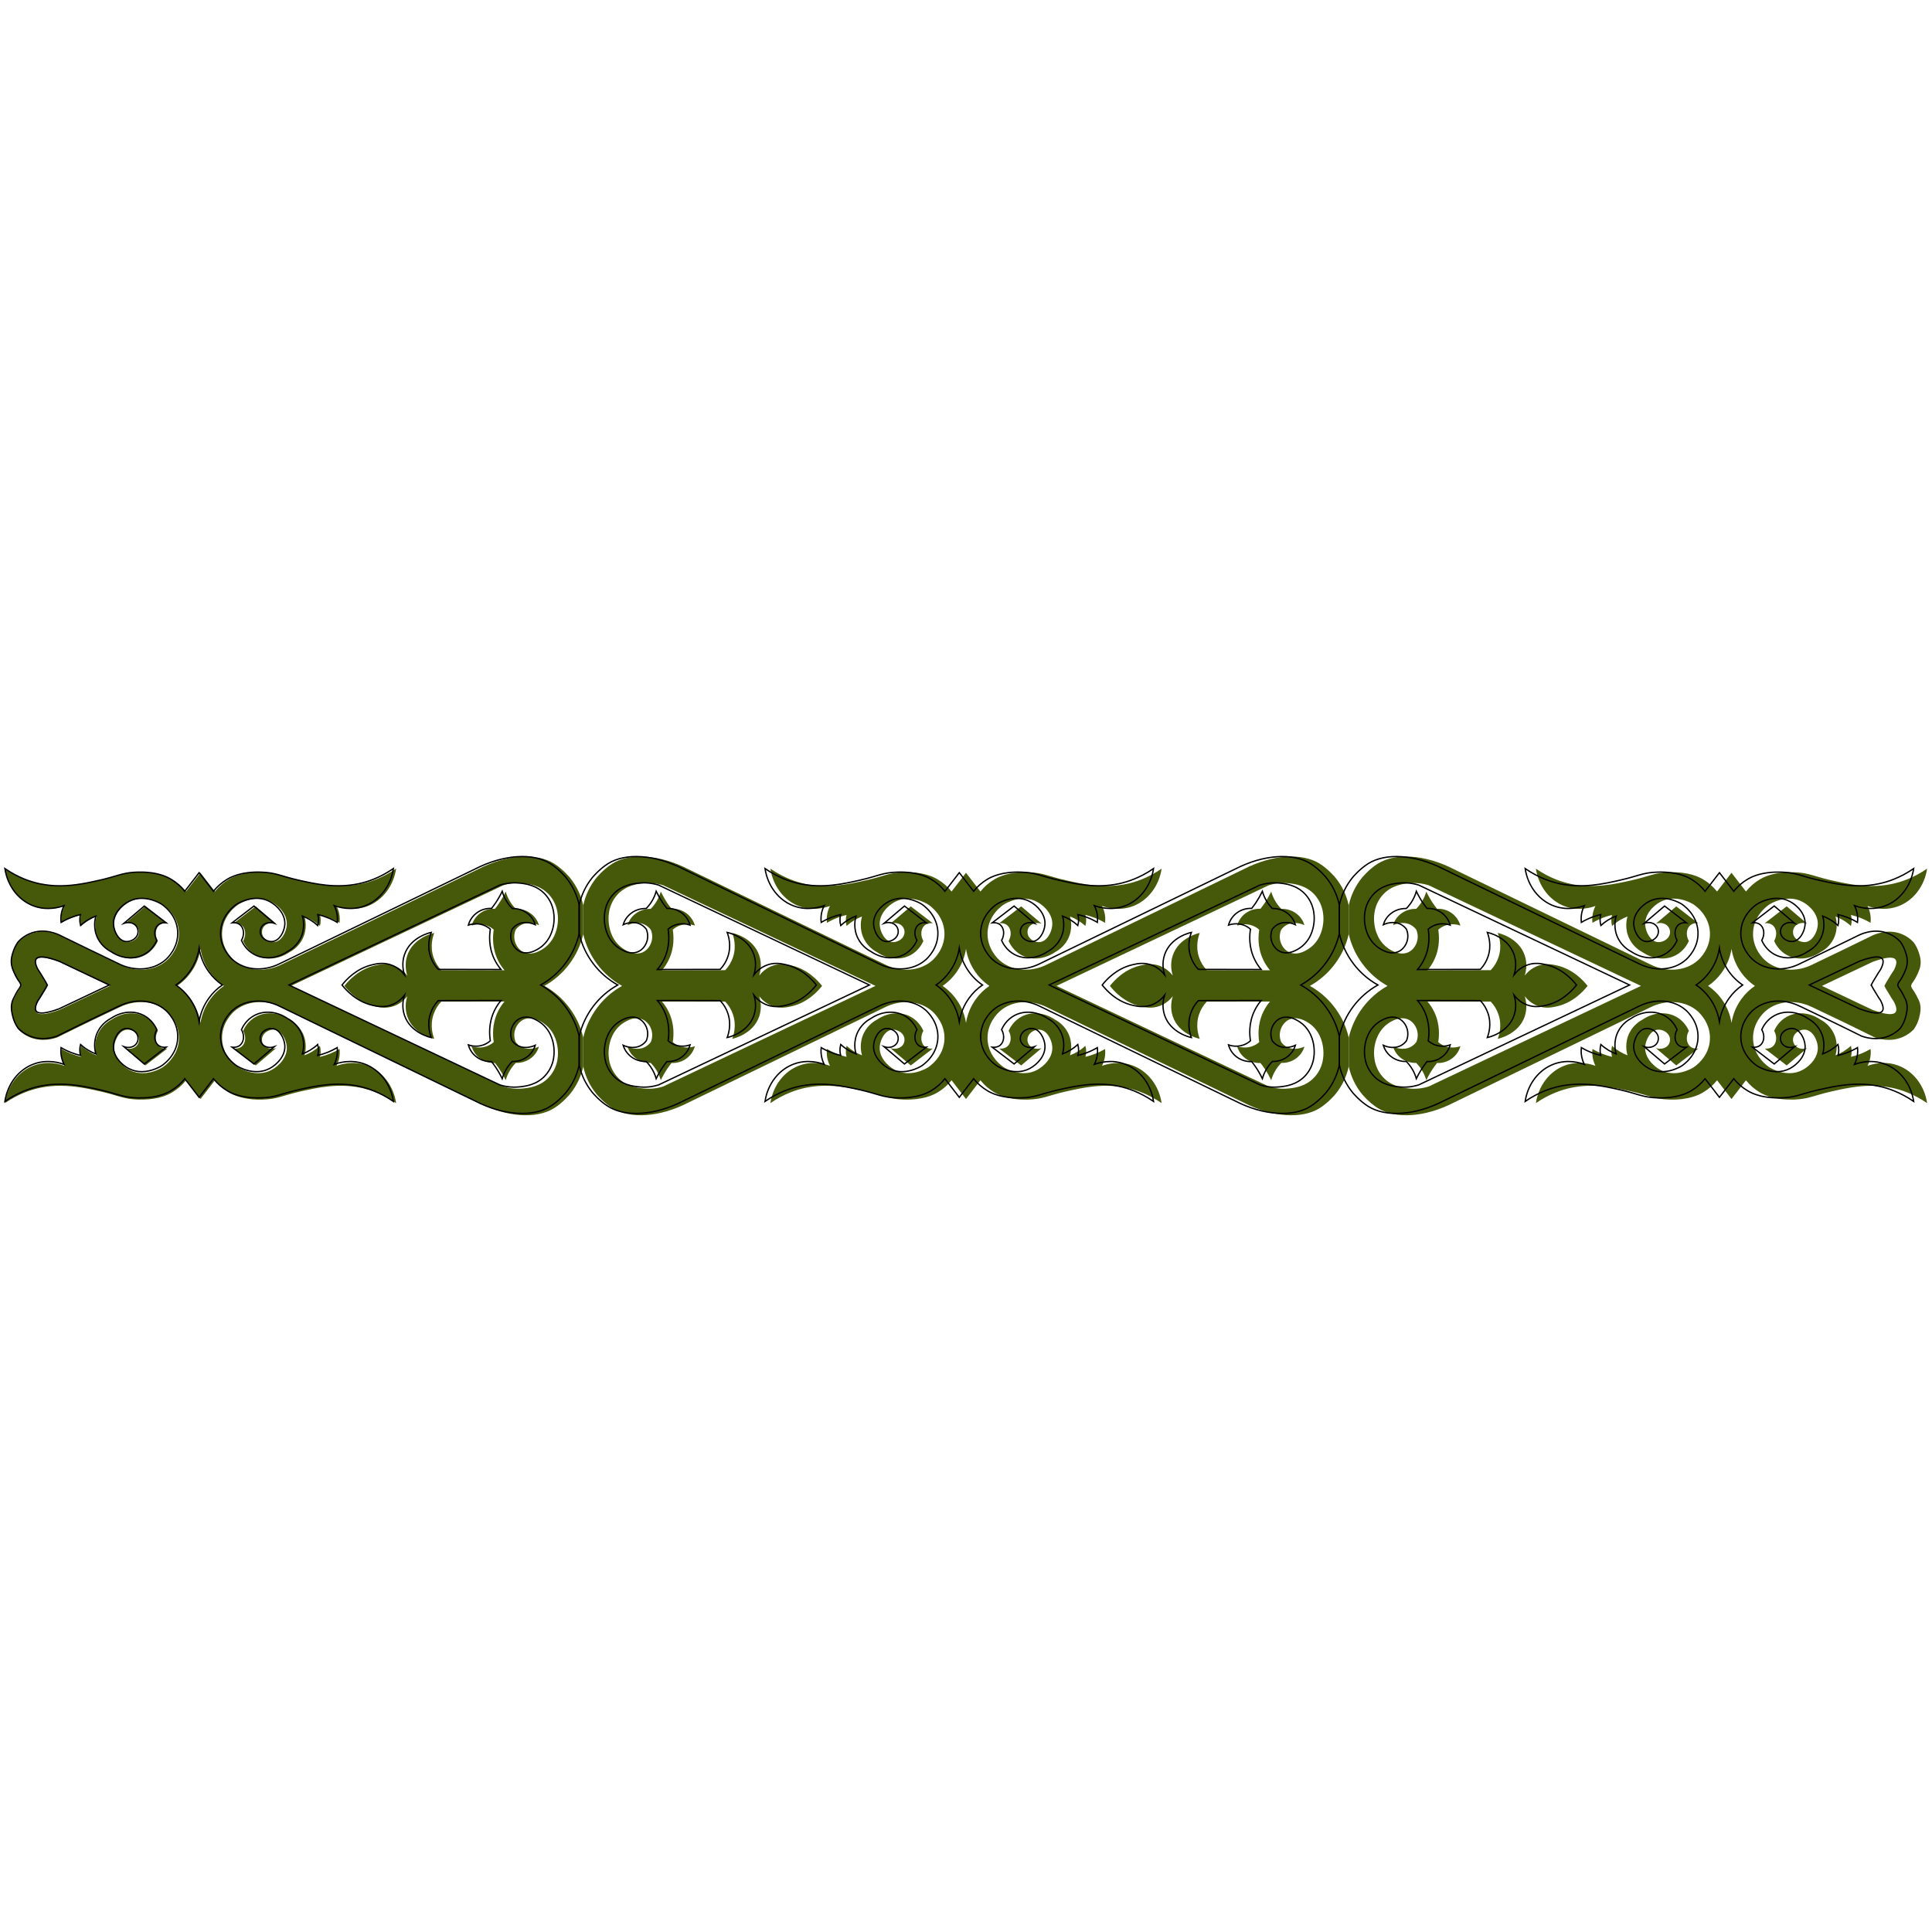 <?xml version="1.0" encoding="UTF-8"?> <svg xmlns="http://www.w3.org/2000/svg" xmlns:xlink="http://www.w3.org/1999/xlink" width="500" zoomAndPan="magnify" viewBox="0 0 375 375" height="500" preserveAspectRatio="xMidYMid meet" version="1.0"><defs><clipPath id="ec4801737c"><path d="M 0 165.348 L 117 165.348 L 117 217.098 L 0 217.098 Z M 0 165.348 " clip-rule="nonzero"></path></clipPath><clipPath id="10b130401e"><path d="M 109 165.348 L 266 165.348 L 266 217.098 L 109 217.098 Z M 109 165.348 " clip-rule="nonzero"></path></clipPath><clipPath id="83edfd80c0"><path d="M 258 165.348 L 375 165.348 L 375 217.098 L 258 217.098 Z M 258 165.348 " clip-rule="nonzero"></path></clipPath></defs><path fill="#465809" d="M 110.609 195.734 C 109.281 193.922 107.637 192.461 105.672 191.363 C 106.617 190.836 107.492 190.215 108.309 189.504 C 109.121 188.793 109.852 188.004 110.5 187.141 C 111.148 186.273 111.699 185.352 112.156 184.375 C 112.609 183.395 112.961 182.375 113.203 181.324 L 113.203 175.719 C 112.77 173.734 111.914 171.949 110.637 170.367 C 110.637 170.367 109.305 168.73 107.551 167.629 C 104.145 165.492 98.398 165.84 92.832 168.703 L 54.715 187.172 C 51.484 188.812 47.797 188.496 45.461 186.418 C 45.125 186.121 42.957 184.125 43.105 180.973 C 43.262 177.523 46.059 175.688 46.316 175.531 C 46.57 175.375 49.734 173.449 52.734 175.062 C 54.121 175.805 55.824 177.508 55.664 179.59 C 55.551 180.961 54.625 182.738 53.223 182.863 C 52.328 182.941 51.176 182.355 50.906 181.371 C 50.891 181.305 50.703 180.566 51.16 179.922 C 51.613 179.277 52.637 178.957 53.598 179.293 L 49.637 175.926 L 45.367 179.203 C 45.586 179.176 46.336 179.113 46.91 179.59 C 47.66 180.207 47.844 181.5 47.191 182.648 C 47.453 183.23 48.164 184.574 49.699 185.398 C 51.645 186.441 54.137 186.203 56.164 184.832 C 56.664 184.57 57.879 183.848 58.668 182.359 C 59.754 180.316 59.234 178.332 59.109 177.887 C 60.219 178.316 61.219 178.93 62.098 179.73 C 62.285 179.02 62.289 178.305 62.113 177.59 C 62.719 177.734 63.309 177.922 63.891 178.145 C 64.59 178.414 65.262 178.738 65.906 179.121 C 66.035 177.969 65.84 176.879 65.324 175.848 C 66.121 176.133 68.535 176.902 71.227 175.926 C 74.215 174.836 76.375 172.008 76.887 168.605 C 74.18 170.457 71.762 171.219 70.121 171.562 C 65.648 172.52 61.547 171.598 58.332 170.871 C 54.766 170.07 53.93 169.383 50.992 169.301 C 47.207 169.184 45.211 170.223 44.426 170.684 C 43.379 171.305 42.477 172.094 41.719 173.043 C 40.785 171.828 39.852 170.617 38.914 169.406 L 36.113 173.043 C 35.355 172.094 34.453 171.305 33.406 170.684 C 32.762 170.301 31.301 169.535 28.699 169.336 L 28.242 169.312 L 27.84 169.297 C 27.52 169.289 27.191 169.289 26.84 169.301 C 25.699 169.332 24.871 169.457 24.082 169.645 L 24.07 169.645 C 22.961 169.906 21.914 170.297 20.137 170.727 L 20.133 170.727 L 19.5 170.871 C 17.289 171.367 14.66 171.961 11.781 171.977 C 10.406 171.988 9.051 171.848 7.711 171.562 C 6.078 171.219 3.652 170.457 0.945 168.605 C 1.465 172.008 3.617 174.836 6.609 175.926 C 7.527 176.258 8.473 176.418 9.449 176.406 C 10.504 176.395 11.523 176.207 12.512 175.848 C 12.266 176.336 12.094 176.848 11.992 177.387 C 11.883 177.961 11.859 178.539 11.93 179.121 C 12.574 178.738 13.242 178.414 13.941 178.145 C 14.523 177.922 15.117 177.734 15.723 177.59 C 15.645 177.906 15.602 178.227 15.598 178.555 C 15.59 178.953 15.637 179.348 15.738 179.73 C 16.199 179.309 16.695 178.938 17.23 178.617 C 17.707 178.328 18.207 178.086 18.727 177.887 C 18.602 178.332 18.086 180.316 19.168 182.359 C 19.957 183.848 21.176 184.57 21.672 184.832 C 22.871 185.645 24.238 186.062 25.562 186.047 C 26.473 186.039 27.332 185.82 28.137 185.398 C 29.668 184.574 30.379 183.23 30.641 182.648 C 29.992 181.5 30.172 180.207 30.926 179.59 C 31.316 179.262 31.793 179.188 32.129 179.184 C 32.242 179.18 32.355 179.188 32.469 179.203 L 28.203 175.926 L 24.23 179.293 C 24.496 179.199 24.766 179.152 25.043 179.152 C 25.719 179.145 26.328 179.43 26.672 179.922 C 27.129 180.566 26.945 181.305 26.922 181.371 C 26.676 182.293 25.645 182.867 24.781 182.867 L 24.613 182.867 C 23.211 182.742 22.285 180.969 22.176 179.594 C 22.008 177.512 23.707 175.809 25.102 175.066 C 25.922 174.621 26.801 174.406 27.734 174.422 C 29.727 174.438 31.348 175.422 31.52 175.531 C 31.773 175.688 34.574 177.523 34.73 180.973 C 34.871 184.125 32.711 186.121 32.371 186.418 C 31.055 187.594 29.316 188.199 27.469 188.219 C 25.934 188.223 24.484 187.875 23.117 187.172 C 19.363 185.375 15.641 183.574 11.953 181.77 C 11.48 181.516 8.742 180.125 5.863 181.305 C 4.969 181.668 4.195 182.211 3.543 182.922 C 3.078 183.574 2.734 184.281 2.504 185.047 C 2.336 185.605 2.156 186.203 2.203 186.996 C 2.238 187.477 2.344 187.945 2.527 188.395 C 2.797 189.141 3.387 190.246 3.715 190.641 C 3.871 190.82 3.977 191.027 4.039 191.258 L 4.055 191.363 L 4.039 191.461 C 3.98 191.695 3.871 191.902 3.715 192.086 C 3.395 192.457 2.703 193.812 2.547 194.164 C 1.973 195.414 2.301 196.746 2.488 197.516 C 2.695 198.344 3.047 199.109 3.543 199.805 C 4.152 200.43 4.855 200.922 5.652 201.273 C 8.145 202.375 10.531 201.574 11.176 201.332 C 15.75 199.055 19.754 197.137 23.117 195.547 C 23.969 195.145 25.477 194.484 27.469 194.504 C 29.316 194.523 31.055 195.133 32.371 196.301 C 32.711 196.605 34.871 198.598 34.73 201.746 C 34.574 205.203 31.773 207.031 31.52 207.191 C 31.348 207.297 29.727 208.289 27.734 208.305 C 26.801 208.316 25.926 208.102 25.102 207.664 C 23.707 206.914 22.008 205.219 22.176 203.133 C 22.285 201.762 23.211 199.98 24.613 199.863 L 24.781 199.852 C 25.645 199.855 26.676 200.426 26.922 201.355 C 26.945 201.422 27.129 202.156 26.672 202.801 C 26.328 203.293 25.719 203.578 25.043 203.574 C 24.766 203.57 24.496 203.523 24.23 203.434 L 28.203 206.801 L 32.469 203.523 C 32.355 203.535 32.242 203.539 32.129 203.539 C 31.793 203.531 31.316 203.461 30.926 203.133 C 30.172 202.512 29.992 201.219 30.641 200.078 C 30.379 199.496 29.668 198.145 28.137 197.328 C 27.332 196.902 26.473 196.684 25.562 196.676 C 24.238 196.66 22.871 197.074 21.672 197.891 C 21.176 198.156 19.957 198.879 19.168 200.363 C 18.086 202.406 18.602 204.391 18.727 204.832 C 18.207 204.637 17.707 204.395 17.23 204.109 C 16.695 203.785 16.199 203.414 15.738 202.992 C 15.551 203.703 15.547 204.418 15.723 205.129 C 15.117 204.984 14.523 204.801 13.941 204.578 C 13.246 204.309 12.574 203.984 11.93 203.605 C 11.859 204.184 11.883 204.762 11.992 205.332 C 12.094 205.875 12.266 206.387 12.512 206.879 C 11.523 206.516 10.504 206.328 9.449 206.316 C 8.473 206.305 7.527 206.465 6.609 206.801 C 3.617 207.891 1.465 210.711 0.945 214.117 C 3.652 212.266 6.078 211.508 7.711 211.156 C 9.051 210.875 10.41 210.738 11.781 210.75 C 14.66 210.758 17.289 211.352 19.5 211.848 C 22.641 212.559 23.668 213.172 25.871 213.367 C 26.086 213.387 26.312 213.402 26.547 213.414 L 26.594 213.414 L 26.84 213.426 C 28.359 213.465 29.59 213.332 30.574 213.117 L 30.832 213.059 C 32.145 212.742 32.965 212.297 33.406 212.035 C 34.453 211.414 35.355 210.629 36.113 209.68 C 37.055 210.891 37.988 212.105 38.914 213.32 L 41.719 209.68 C 42.477 210.629 43.379 211.414 44.426 212.035 C 45.211 212.504 47.207 213.535 50.992 213.426 C 53.93 213.336 54.766 212.656 58.332 211.848 C 61.547 211.125 65.648 210.203 70.121 211.156 C 71.762 211.508 74.18 212.266 76.887 214.117 C 76.375 210.711 74.215 207.891 71.227 206.801 C 68.535 205.82 66.121 206.586 65.324 206.879 C 65.566 206.387 65.738 205.871 65.844 205.332 C 65.949 204.762 65.969 204.184 65.906 203.605 C 64.719 204.305 63.453 204.812 62.113 205.129 C 62.191 204.816 62.23 204.496 62.238 204.172 C 62.242 203.773 62.195 203.379 62.098 202.992 C 61.637 203.414 61.137 203.785 60.602 204.109 C 60.125 204.395 59.629 204.633 59.109 204.832 C 59.234 204.391 59.754 202.406 58.668 200.363 C 57.879 198.879 56.664 198.156 56.164 197.891 C 54.137 196.52 51.645 196.281 49.699 197.328 C 48.164 198.145 47.453 199.496 47.191 200.078 C 47.844 201.219 47.66 202.512 46.91 203.133 C 46.336 203.609 45.586 203.547 45.367 203.523 L 49.637 206.801 L 53.598 203.434 C 52.637 203.77 51.641 203.484 51.16 202.801 C 50.676 202.113 50.891 201.422 50.906 201.355 C 51.176 200.363 52.328 199.781 53.223 199.863 C 54.625 199.98 55.551 201.762 55.664 203.133 C 55.824 205.219 54.121 206.914 52.734 207.664 C 49.734 209.277 46.555 207.344 46.316 207.191 C 46.074 207.039 43.262 205.203 43.105 201.746 C 42.957 198.598 45.125 196.605 45.461 196.301 C 47.797 194.223 51.484 193.914 54.715 195.547 L 92.832 214.02 C 98.398 216.887 104.145 217.23 107.559 215.09 C 109.312 213.996 110.641 212.355 110.641 212.355 C 111.918 210.773 112.773 208.988 113.207 207.004 L 113.207 201.402 C 112.73 199.336 111.863 197.445 110.609 195.734 Z M 2.633 186.926 Z M 2.633 195.797 Z M 21.355 191.363 L 11.531 196.02 C 9.027 196.938 7.543 197.086 7.078 196.469 C 6.789 196.086 6.895 195.398 7.402 194.414 C 7.586 194.164 8.109 193.336 8.57 192.551 C 8.789 192.219 8.984 191.871 9.16 191.516 C 9.188 191.461 9.215 191.414 9.238 191.371 C 9.238 191.371 9.234 191.367 9.234 191.363 C 9.234 191.355 9.234 191.352 9.238 191.352 L 9.16 191.211 C 8.984 190.852 8.789 190.508 8.57 190.172 C 8.109 189.387 7.586 188.555 7.402 188.309 C 6.895 187.324 6.789 186.641 7.078 186.25 C 7.543 185.633 9.027 185.785 11.531 186.707 Z M 40.836 193.914 C 39.832 195.305 39.191 196.852 38.914 198.547 C 38.645 196.852 38.004 195.305 37 193.914 C 36.273 192.91 35.398 192.062 34.375 191.363 C 35.594 190.527 36.602 189.488 37.391 188.238 C 38.18 186.988 38.688 185.633 38.914 184.172 C 39.188 185.871 39.828 187.418 40.836 188.812 C 41.566 189.812 42.438 190.664 43.461 191.363 C 42.438 192.059 41.562 192.91 40.836 193.914 Z M 106.613 209.016 C 104.906 210.938 102.578 211.172 101.453 211.281 C 100.164 211.406 98.902 211.273 97.672 210.879 L 56.48 191.363 L 97.672 171.84 C 98.902 171.453 100.164 171.316 101.453 171.438 C 102.578 171.547 104.906 171.789 106.613 173.703 C 108.59 175.926 108.312 178.605 108.254 179.184 C 108.195 179.758 107.918 182.047 106.07 183.668 L 105.953 183.77 C 105.715 183.973 103.605 185.695 101.684 184.848 C 100.641 184.383 100.191 183.398 100.07 183.098 C 99.539 181.812 100 180.668 100.094 180.453 C 100.379 180.078 100.727 179.773 101.137 179.543 C 102.684 178.695 104.375 179.461 104.613 179.574 C 104.355 178.734 103.891 178.027 103.215 177.461 C 101.945 176.391 100.488 176.402 100.117 176.41 C 99.703 175.992 99.34 175.531 99.031 175.031 C 98.648 174.41 98.359 173.754 98.156 173.055 C 97.789 173.828 97.367 174.57 96.891 175.281 C 96.617 175.684 96.34 176.055 96.074 176.395 C 95.566 176.371 95.07 176.43 94.582 176.57 C 94.098 176.715 93.648 176.934 93.234 177.23 C 92.824 177.523 92.473 177.879 92.18 178.297 C 91.891 178.711 91.676 179.164 91.539 179.652 C 91.957 179.512 93.16 179.16 94.496 179.652 C 94.992 179.836 95.441 180.105 95.836 180.453 C 95.66 181.559 95.457 183.875 96.609 186.293 C 96.961 187.031 97.398 187.707 97.926 188.332 L 85.652 188.309 C 84.965 187.586 84.461 186.754 84.145 185.805 C 83.406 183.613 84.051 181.699 84.285 181.082 C 84.055 181.129 80.234 181.984 79.059 185.414 C 78.469 187.141 78.84 188.68 79.043 189.348 C 78.66 188.859 77.824 187.934 76.445 187.445 C 74.969 186.918 73.691 187.188 72.797 187.398 C 69.648 188.117 67.648 190.348 66.848 191.363 C 67.648 192.379 69.648 194.609 72.797 195.328 C 73.691 195.531 74.969 195.805 76.445 195.281 C 77.824 194.793 78.66 193.867 79.043 193.375 C 78.84 194.039 78.469 195.582 79.059 197.312 C 80.234 200.734 84.055 201.59 84.285 201.637 C 84.051 201.023 83.406 199.113 84.145 196.918 C 84.461 195.973 84.965 195.137 85.652 194.414 L 97.926 194.395 C 97.398 195.016 96.957 195.691 96.609 196.426 C 95.457 198.852 95.66 201.164 95.836 202.266 C 95.441 202.617 94.992 202.883 94.496 203.07 C 93.16 203.559 91.957 203.215 91.539 203.07 C 91.809 204.031 92.344 204.816 93.137 205.422 C 94.375 206.371 95.711 206.344 96.074 206.328 C 96.34 206.668 96.617 207.039 96.891 207.445 C 97.367 208.156 97.789 208.898 98.156 209.668 C 98.527 208.387 99.18 207.266 100.117 206.312 C 100.488 206.324 101.945 206.328 103.215 205.262 C 103.887 204.691 104.355 203.988 104.613 203.148 C 104.375 203.262 102.684 204.023 101.137 203.18 C 100.723 202.953 100.375 202.645 100.094 202.266 C 100 202.051 99.539 200.91 100.07 199.621 C 100.191 199.328 100.641 198.336 101.684 197.875 C 103.605 197.023 105.715 198.75 105.953 198.949 L 106.07 199.051 C 107.918 200.68 108.188 202.91 108.254 203.543 C 108.32 204.176 108.59 206.801 106.613 209.016 Z M 106.613 209.016 " fill-opacity="1" fill-rule="nonzero"></path><g clip-path="url(#ec4801737c)"><path stroke-linecap="butt" transform="matrix(0.052, 0, 0, 0.052, 0.945, 166.253)" fill="none" stroke-linejoin="miter" d="M 2094.18 562.988 C 2068.818 528.376 2037.414 500.477 1999.893 479.516 C 2017.944 469.446 2034.654 457.586 2050.244 444.009 C 2065.76 430.433 2079.709 415.365 2092.092 398.88 C 2104.474 382.32 2114.992 364.715 2123.72 346.067 C 2132.373 327.343 2139.086 307.874 2143.711 287.808 L 2143.711 180.765 C 2135.431 142.871 2119.095 108.781 2094.702 78.57 C 2094.702 78.57 2069.266 47.315 2035.773 26.28 C 1970.726 -14.524 1860.997 -7.885 1754.7 46.793 L 1026.806 399.476 C 965.116 430.806 894.699 424.764 850.091 385.08 C 843.676 379.41 802.276 341.293 805.111 281.095 C 808.095 215.228 861.504 180.168 866.428 177.184 C 871.276 174.201 931.698 137.426 988.987 168.233 C 1015.468 182.406 1047.991 214.929 1044.933 254.688 C 1042.769 280.871 1025.09 314.811 998.311 317.199 C 981.229 318.69 959.223 307.501 954.076 288.703 C 953.778 287.435 950.197 273.337 958.925 261.029 C 967.578 248.721 987.122 242.604 1005.472 249.019 L 929.833 184.719 L 848.301 247.303 C 852.479 246.781 866.801 245.588 877.766 254.688 C 892.088 266.474 895.594 291.165 883.137 313.096 C 888.135 324.21 901.711 349.871 931.027 365.61 C 968.175 385.527 1015.766 380.977 1054.481 354.794 C 1064.029 349.796 1087.228 335.996 1102.296 307.576 C 1123.033 268.563 1113.112 230.669 1110.725 222.165 C 1131.91 230.37 1151.006 242.082 1167.79 257.374 C 1171.37 243.797 1171.445 230.147 1168.088 216.496 C 1179.65 219.256 1190.914 222.836 1202.029 227.088 C 1215.381 232.235 1228.211 238.427 1240.52 245.737 C 1242.981 223.731 1239.251 202.92 1229.405 183.227 C 1244.622 188.672 1290.722 203.367 1342.117 184.719 C 1399.182 163.907 1440.433 109.9 1450.205 44.928 C 1398.511 80.286 1352.337 94.832 1321.007 101.396 C 1235.596 119.672 1157.272 102.068 1095.881 88.193 C 1027.776 72.901 1011.813 59.773 955.717 58.206 C 883.435 55.968 845.317 75.81 830.324 84.613 C 810.333 96.473 793.101 111.541 778.63 129.668 C 760.802 106.469 742.974 83.344 725.071 60.22 L 671.587 129.668 C 657.115 111.541 639.884 96.473 619.893 84.613 C 607.584 77.302 579.686 62.682 530.006 58.877 L 521.278 58.43 L 513.595 58.131 C 507.478 57.982 501.213 57.982 494.499 58.206 C 472.717 58.803 456.903 61.19 441.835 64.77 L 441.611 64.77 C 420.427 69.768 400.435 77.228 366.495 85.433 L 366.42 85.433 L 354.336 88.193 C 312.115 97.667 261.913 109.005 206.937 109.303 C 180.68 109.527 154.795 106.842 129.209 101.396 C 98.029 94.832 51.706 80.286 0.011 44.928 C 9.933 109.9 51.034 163.907 108.174 184.719 C 125.703 191.059 143.755 194.117 162.404 193.894 C 182.544 193.67 202.014 190.089 220.886 183.227 C 216.187 192.551 212.904 202.323 210.965 212.617 C 208.876 223.582 208.429 234.622 209.771 245.737 C 222.08 238.427 234.835 232.235 248.188 227.088 C 259.302 222.836 270.641 219.256 282.203 216.496 C 280.711 222.538 279.89 228.655 279.816 234.921 C 279.667 242.529 280.562 250.063 282.501 257.374 C 291.303 249.317 300.777 242.231 310.996 236.114 C 320.097 230.594 329.645 225.969 339.566 222.165 C 337.179 230.669 327.333 268.563 347.995 307.576 C 363.063 335.996 386.337 349.796 395.81 354.794 C 418.711 370.31 444.819 378.291 470.107 377.993 C 487.487 377.844 503.898 373.667 519.264 365.61 C 548.506 349.871 562.082 324.21 567.08 313.096 C 554.697 291.165 558.128 266.474 572.525 254.688 C 579.984 248.422 589.085 247.005 595.5 246.93 C 597.663 246.856 599.827 247.005 601.99 247.303 L 520.533 184.719 L 444.67 249.019 C 449.742 247.229 454.889 246.334 460.186 246.334 C 473.09 246.184 484.727 251.63 491.291 261.029 C 500.019 273.337 496.513 287.435 496.066 288.703 C 491.366 306.308 471.673 317.273 455.188 317.273 L 451.98 317.273 C 425.201 314.886 407.522 281.02 405.433 254.763 C 402.226 215.004 434.674 182.481 461.304 168.308 C 476.969 159.804 493.753 155.701 511.581 156 C 549.624 156.298 580.581 175.096 583.863 177.184 C 588.712 180.168 642.196 215.228 645.18 281.095 C 647.866 341.293 606.615 379.41 600.125 385.08 C 574.987 407.533 541.792 419.095 506.509 419.468 C 477.193 419.542 449.518 412.903 423.41 399.476 C 351.725 365.163 280.636 330.775 210.219 296.312 C 201.193 291.463 148.902 264.908 93.926 287.435 C 76.844 294.373 62.074 304.741 49.617 318.317 C 40.74 330.775 34.176 344.276 29.775 358.897 C 26.567 369.564 23.136 380.977 24.031 396.12 C 24.702 405.295 26.716 414.246 30.222 422.824 C 35.369 437.072 46.633 458.182 52.899 465.716 C 55.883 469.148 57.897 473.101 59.09 477.502 L 59.389 479.516 L 59.09 481.381 C 57.971 485.857 55.883 489.81 52.899 493.316 C 46.782 500.403 33.579 526.287 30.595 533.001 C 19.63 556.871 25.896 582.308 29.476 597.003 C 33.43 612.817 40.143 627.437 49.617 640.715 C 61.254 652.65 74.681 662.049 89.898 668.763 C 137.489 689.799 183.067 674.507 195.375 669.882 C 282.725 626.393 359.184 589.767 423.41 559.407 C 439.672 551.724 468.466 539.117 506.509 539.49 C 541.792 539.863 574.987 551.5 600.125 573.804 C 606.615 579.622 647.866 617.666 645.18 677.789 C 642.196 743.805 588.712 778.715 583.863 781.774 C 580.581 783.788 549.624 802.735 511.581 803.033 C 493.753 803.257 477.044 799.154 461.304 790.8 C 434.674 776.477 402.226 744.103 405.433 704.27 C 407.522 678.087 425.201 644.072 451.98 641.834 L 455.188 641.61 C 471.673 641.685 491.366 652.576 496.066 670.329 C 496.513 671.597 500.019 685.621 491.291 697.929 C 484.727 707.328 473.09 712.774 460.186 712.699 C 454.889 712.624 449.742 711.729 444.67 710.014 L 520.533 774.314 L 601.99 711.729 C 599.827 711.953 597.663 712.028 595.5 712.028 C 589.085 711.879 579.984 710.536 572.525 704.27 C 558.128 692.409 554.697 667.719 567.08 645.937 C 562.082 634.822 548.506 609.013 519.264 593.422 C 503.898 585.292 487.487 581.114 470.107 580.965 C 444.819 580.667 418.711 588.574 395.81 604.164 C 386.337 609.236 363.063 623.036 347.995 651.382 C 327.333 690.395 337.179 728.289 339.566 736.719 C 329.645 732.989 320.097 728.364 310.996 722.919 C 300.777 716.727 291.303 709.641 282.501 701.584 C 278.921 715.161 278.846 728.812 282.203 742.388 C 270.641 739.628 259.302 736.122 248.188 731.87 C 234.91 726.723 222.08 720.532 209.771 713.296 C 208.429 724.336 208.876 735.376 210.965 746.267 C 212.904 756.635 216.187 766.407 220.886 775.806 C 202.014 768.869 182.544 765.288 162.404 765.064 C 143.755 764.841 125.703 767.899 108.174 774.314 C 51.034 795.126 9.933 848.983 0.011 914.03 C 51.706 878.672 98.029 864.201 129.209 857.487 C 154.795 852.116 180.754 849.506 206.937 849.729 C 261.913 849.879 312.115 861.217 354.336 870.69 C 414.31 884.267 433.928 895.978 476 899.708 C 480.102 900.081 484.429 900.379 488.904 900.603 L 489.8 900.603 L 494.499 900.827 C 523.516 901.573 547.014 899.036 565.811 894.934 L 570.735 893.815 C 595.798 887.773 611.463 879.269 619.893 874.271 C 639.884 862.41 657.115 847.417 671.587 829.29 C 689.564 852.415 707.392 875.614 725.071 898.813 L 778.63 829.29 C 793.101 847.417 810.333 862.41 830.324 874.271 C 845.317 883.222 883.435 902.915 955.717 900.827 C 1011.813 899.111 1027.776 886.132 1095.881 870.69 C 1157.272 856.89 1235.596 839.286 1321.007 857.487 C 1352.337 864.201 1398.511 878.672 1450.205 914.03 C 1440.433 848.983 1399.182 795.126 1342.117 774.314 C 1290.722 755.591 1244.622 770.212 1229.405 775.806 C 1234.03 766.407 1237.312 756.561 1239.326 746.267 C 1241.34 735.376 1241.713 724.336 1240.52 713.296 C 1217.843 726.648 1193.674 736.346 1168.088 742.388 C 1169.58 736.42 1170.326 730.303 1170.475 724.112 C 1170.55 716.503 1169.655 708.969 1167.79 701.584 C 1158.988 709.641 1149.44 716.727 1139.22 722.919 C 1130.12 728.364 1120.646 732.914 1110.725 736.719 C 1113.112 728.289 1123.033 690.395 1102.296 651.382 C 1087.228 623.036 1064.029 609.236 1054.481 604.164 C 1015.766 577.981 968.175 573.431 931.027 593.422 C 901.711 609.013 888.135 634.822 883.137 645.937 C 895.594 667.719 892.088 692.409 877.766 704.27 C 866.801 713.37 852.479 712.177 848.301 711.729 L 929.833 774.314 L 1005.472 710.014 C 987.122 716.429 968.1 710.983 958.925 697.929 C 949.675 684.801 953.778 671.597 954.076 670.329 C 959.223 651.382 981.229 640.268 998.311 641.834 C 1025.09 644.072 1042.769 678.087 1044.933 704.27 C 1047.991 744.103 1015.468 776.477 988.987 790.8 C 931.698 821.607 870.978 784.683 866.428 781.774 C 861.803 778.864 808.095 743.805 805.111 677.789 C 802.276 617.666 843.676 579.622 850.091 573.804 C 894.699 534.12 965.116 528.227 1026.806 559.407 L 1754.7 912.165 C 1860.997 966.917 1970.726 973.482 2035.922 932.604 C 2069.415 911.717 2094.777 880.388 2094.777 880.388 C 2119.169 850.177 2135.506 816.087 2143.786 778.193 L 2143.786 671.224 C 2134.685 631.764 2118.125 595.66 2094.18 562.988 Z M 32.236 394.777 Z M 32.236 564.181 Z M 389.768 479.516 L 202.163 568.433 C 154.348 585.963 126.002 588.797 117.125 577.012 C 111.605 569.701 113.619 556.573 123.316 537.775 C 126.822 533.001 136.818 517.187 145.62 502.193 C 149.797 495.853 153.527 489.214 156.884 482.426 C 157.406 481.381 157.928 480.486 158.376 479.666 C 158.376 479.666 158.301 479.591 158.301 479.516 C 158.301 479.367 158.301 479.293 158.376 479.293 L 156.884 476.607 C 153.527 469.744 149.797 463.18 145.62 456.765 C 136.818 441.771 126.822 425.883 123.316 421.183 C 113.619 402.386 111.605 389.331 117.125 381.872 C 126.002 370.086 154.348 372.995 202.163 390.6 Z M 761.771 528.227 C 742.601 554.782 730.367 584.322 725.071 616.696 C 719.924 584.322 707.69 554.782 688.52 528.227 C 674.645 509.056 657.936 492.869 638.392 479.516 C 661.666 463.553 680.911 443.711 695.979 419.841 C 711.047 395.97 720.744 370.086 725.071 342.188 C 730.293 374.636 742.526 404.176 761.771 430.806 C 775.721 449.902 792.355 466.164 811.899 479.516 C 792.355 492.794 775.646 509.056 761.771 528.227 Z M 2017.87 816.609 C 1985.272 853.31 1940.814 857.786 1919.33 859.874 C 1894.714 862.261 1870.62 859.725 1847.123 852.191 L 1060.523 479.516 L 1847.123 106.693 C 1870.62 99.308 1894.714 96.697 1919.33 99.009 C 1940.814 101.098 1985.272 105.723 2017.87 142.274 C 2055.615 184.719 2050.319 235.89 2049.2 246.93 C 2048.081 257.896 2042.784 301.608 2007.501 332.565 L 2005.263 334.504 C 2000.713 338.383 1960.432 371.28 1923.732 355.093 C 1903.815 346.216 1895.236 327.418 1892.924 321.674 C 1882.779 297.133 1891.581 275.276 1893.372 271.174 C 1898.817 264.013 1905.456 258.194 1913.288 253.793 C 1942.828 237.606 1975.127 252.227 1979.677 254.39 C 1974.754 238.352 1965.877 224.85 1952.973 214.034 C 1928.729 193.595 1900.906 193.819 1893.819 193.968 C 1885.912 185.987 1878.975 177.184 1873.082 167.636 C 1865.772 155.776 1860.252 143.244 1856.373 129.891 C 1849.361 144.661 1841.304 158.834 1832.204 172.41 C 1826.982 180.094 1821.686 187.18 1816.614 193.67 C 1806.916 193.222 1797.443 194.341 1788.119 197.027 C 1778.869 199.787 1770.29 203.964 1762.383 209.633 C 1754.551 215.228 1747.837 222.016 1742.243 229.997 C 1736.723 237.904 1732.62 246.557 1730.009 255.882 C 1737.991 253.196 1760.966 246.483 1786.477 255.882 C 1795.951 259.388 1804.529 264.535 1812.063 271.174 C 1808.707 292.284 1804.828 336.519 1826.833 382.693 C 1833.547 396.791 1841.901 409.696 1851.972 421.631 L 1617.595 421.183 C 1604.467 407.383 1594.844 391.495 1588.802 373.368 C 1574.703 331.521 1587.011 294.969 1591.487 283.183 C 1587.086 284.079 1514.133 300.415 1491.68 365.909 C 1480.416 398.88 1487.502 428.27 1491.381 441.026 C 1484.071 431.701 1468.108 414.022 1441.776 404.698 C 1413.579 394.628 1389.187 399.775 1372.104 403.803 C 1311.981 417.528 1273.789 460.122 1258.497 479.516 C 1273.789 498.911 1311.981 541.504 1372.104 555.23 C 1389.187 559.109 1413.579 564.33 1441.776 554.335 C 1468.108 545.01 1484.071 527.332 1491.381 517.933 C 1487.502 530.614 1480.416 560.079 1491.68 593.124 C 1514.133 658.469 1587.086 674.805 1591.487 675.7 C 1587.011 663.989 1574.703 627.512 1588.802 585.59 C 1594.844 567.538 1604.467 551.575 1617.595 537.775 L 1851.972 537.402 C 1841.901 549.262 1833.472 562.167 1826.833 576.191 C 1804.828 622.514 1808.707 666.674 1812.063 687.71 C 1804.529 694.423 1795.951 699.496 1786.477 703.076 C 1760.966 712.401 1737.991 705.836 1730.009 703.076 C 1735.156 721.427 1745.376 736.42 1760.519 747.982 C 1784.165 766.109 1809.676 765.587 1816.614 765.288 C 1821.686 771.778 1826.982 778.864 1832.204 786.622 C 1841.304 800.199 1849.361 814.372 1856.373 829.067 C 1863.459 804.6 1875.916 783.191 1893.819 764.99 C 1900.906 765.214 1928.729 765.288 1952.973 744.924 C 1965.803 734.033 1974.754 720.606 1979.677 704.568 C 1975.127 706.732 1942.828 721.277 1913.288 705.165 C 1905.381 700.839 1898.742 694.946 1893.372 687.71 C 1891.581 683.607 1882.779 661.826 1892.924 637.209 C 1895.236 631.615 1903.815 612.668 1923.732 603.866 C 1960.432 587.604 2000.713 620.575 2005.263 624.379 L 2007.501 626.319 C 2042.784 657.424 2047.932 700.018 2049.2 712.102 C 2050.468 724.187 2055.615 774.314 2017.87 816.609 Z M 2017.87 816.609 " stroke="#000000" stroke-width="5" stroke-opacity="1" stroke-miterlimit="10"></path></g><path fill="#465809" d="M 259.195 195.734 C 257.863 193.918 256.215 192.461 254.25 191.363 C 255.195 190.836 256.074 190.215 256.887 189.504 C 257.703 188.793 258.434 188.004 259.082 187.141 C 259.73 186.277 260.285 185.355 260.738 184.375 C 261.195 183.395 261.543 182.379 261.785 181.324 L 261.785 175.719 C 261.355 173.734 260.5 171.949 259.223 170.367 C 259.223 170.367 257.891 168.73 256.137 167.629 C 252.727 165.492 246.984 165.84 241.41 168.703 L 203.301 187.172 C 200.066 188.812 196.383 188.496 194.047 186.418 C 193.711 186.121 191.543 184.125 191.684 180.973 C 191.84 177.523 194.645 175.688 194.895 175.531 C 195.145 175.375 198.32 173.449 201.312 175.062 C 202.707 175.805 204.41 177.508 204.242 179.59 C 204.137 180.961 203.211 182.738 201.805 182.863 C 200.91 182.941 199.754 182.355 199.492 181.371 C 199.473 181.305 199.289 180.566 199.742 179.922 C 200.199 179.277 201.215 178.957 202.184 179.293 L 198.215 175.926 L 193.945 179.203 C 194.172 179.176 194.914 179.113 195.496 179.59 C 196.246 180.207 196.422 181.5 195.773 182.648 C 196.035 183.23 196.746 184.574 198.277 185.398 C 200.23 186.441 202.723 186.203 204.75 184.832 C 205.242 184.57 206.461 183.848 207.246 182.359 C 208.332 180.316 207.816 178.332 207.688 177.887 C 208.801 178.312 209.797 178.926 210.676 179.73 C 210.781 179.348 210.828 178.953 210.824 178.555 C 210.816 178.227 210.77 177.906 210.691 177.59 C 211.301 177.734 211.895 177.922 212.473 178.145 C 213.172 178.414 213.844 178.738 214.488 179.121 C 214.621 177.969 214.426 176.879 213.902 175.848 C 214.703 176.133 217.117 176.902 219.805 175.926 C 222.801 174.836 224.953 172.008 225.473 168.605 C 222.762 170.457 220.344 171.219 218.707 171.562 C 214.234 172.52 210.133 171.598 206.918 170.871 C 203.352 170.07 202.512 169.383 199.574 169.301 C 195.789 169.184 193.793 170.223 193.008 170.684 C 191.961 171.305 191.059 172.094 190.301 173.043 L 187.5 169.406 L 184.699 173.043 C 183.941 172.094 183.039 171.305 181.992 170.684 C 181.207 170.223 179.211 169.184 175.426 169.301 C 172.488 169.383 171.648 170.07 168.082 170.871 C 164.867 171.598 160.766 172.52 156.293 171.562 C 154.656 171.219 152.238 170.457 149.527 168.605 C 150.047 172.008 152.199 174.836 155.195 175.926 C 157.883 176.902 160.297 176.133 161.098 175.848 C 160.574 176.879 160.379 177.969 160.512 179.121 C 161.156 178.738 161.828 178.414 162.527 178.145 C 163.109 177.922 163.699 177.734 164.309 177.59 C 164.227 177.906 164.188 178.227 164.18 178.555 C 164.172 178.953 164.219 179.348 164.324 179.73 C 165.203 178.926 166.199 178.312 167.312 177.887 C 167.184 178.332 166.668 180.316 167.754 182.359 C 168.539 183.848 169.758 184.57 170.25 184.832 C 172.277 186.203 174.77 186.441 176.723 185.398 C 178.254 184.574 178.965 183.23 179.227 182.648 C 178.578 181.5 178.754 180.207 179.504 179.59 C 180.086 179.113 180.828 179.176 181.055 179.203 L 176.785 175.926 L 172.816 179.293 C 173.785 178.957 174.773 179.234 175.258 179.922 C 175.738 180.605 175.527 181.305 175.508 181.371 C 175.246 182.355 174.09 182.941 173.195 182.863 C 171.789 182.738 170.863 180.961 170.758 179.59 C 170.59 177.508 172.293 175.805 173.688 175.062 C 176.68 173.449 179.859 175.379 180.105 175.531 C 180.352 175.684 183.16 177.523 183.316 180.973 C 183.457 184.125 181.289 186.121 180.953 186.418 C 178.617 188.496 174.934 188.812 171.699 187.172 L 133.59 168.703 C 128.016 165.84 122.273 165.492 118.859 167.629 C 117.105 168.73 115.773 170.367 115.773 170.367 C 114.496 171.949 113.641 173.734 113.207 175.719 L 113.207 181.324 C 113.449 182.379 113.801 183.395 114.254 184.375 C 114.711 185.355 115.262 186.277 115.914 187.141 C 116.562 188.004 117.293 188.793 118.105 189.504 C 118.922 190.215 119.801 190.836 120.742 191.363 C 119.801 191.891 118.922 192.508 118.105 193.219 C 117.293 193.93 116.562 194.719 115.914 195.582 C 115.262 196.449 114.711 197.371 114.254 198.352 C 113.801 199.332 113.449 200.348 113.207 201.402 L 113.207 207.004 C 113.641 208.988 114.496 210.773 115.773 212.355 C 115.773 212.355 117.105 213.996 118.859 215.09 C 122.273 217.23 128.016 216.887 133.59 214.02 L 171.699 195.547 C 174.934 193.914 178.617 194.223 180.953 196.301 C 181.289 196.605 183.457 198.598 183.316 201.746 C 183.16 205.203 180.355 207.031 180.105 207.191 C 179.855 207.355 176.68 209.277 173.688 207.664 C 172.293 206.914 170.59 205.219 170.758 203.133 C 170.863 201.762 171.789 199.98 173.195 199.863 C 174.09 199.781 175.246 200.363 175.508 201.355 C 175.527 201.422 175.711 202.156 175.258 202.801 C 174.801 203.441 173.785 203.77 172.816 203.434 L 176.785 206.801 L 181.055 203.523 C 180.828 203.547 180.086 203.609 179.504 203.133 C 178.754 202.512 178.578 201.219 179.227 200.078 C 178.965 199.496 178.254 198.145 176.723 197.328 C 174.77 196.281 172.277 196.52 170.25 197.891 C 169.758 198.156 168.539 198.879 167.754 200.363 C 166.668 202.406 167.184 204.391 167.312 204.832 C 166.195 204.414 165.199 203.801 164.324 202.992 C 164.137 203.703 164.129 204.418 164.309 205.129 C 163.699 204.988 163.109 204.805 162.527 204.578 C 161.828 204.309 161.156 203.984 160.512 203.605 C 160.445 204.184 160.465 204.762 160.574 205.332 C 160.676 205.871 160.852 206.387 161.098 206.879 C 160.297 206.586 157.883 205.82 155.195 206.801 C 152.199 207.891 150.047 210.711 149.527 214.117 C 152.238 212.266 154.656 211.508 156.293 211.156 C 160.766 210.203 164.867 211.125 168.082 211.848 C 171.648 212.656 172.488 213.336 175.426 213.426 C 179.211 213.535 181.207 212.504 181.992 212.035 C 183.035 211.414 183.938 210.629 184.699 209.68 L 187.5 213.32 L 190.301 209.68 C 191.062 210.629 191.965 211.414 193.008 212.035 C 193.793 212.504 195.789 213.535 199.574 213.426 C 202.512 213.336 203.352 212.656 206.918 211.848 C 210.133 211.125 214.234 210.203 218.707 211.156 C 220.344 211.508 222.762 212.266 225.473 214.117 C 224.953 210.711 222.801 207.891 219.805 206.801 C 217.117 205.82 214.703 206.586 213.902 206.879 C 214.148 206.387 214.324 205.871 214.426 205.332 C 214.535 204.762 214.555 204.184 214.488 203.605 C 213.844 203.984 213.172 204.309 212.473 204.578 C 211.891 204.805 211.301 204.988 210.691 205.129 C 210.77 204.816 210.816 204.496 210.824 204.172 C 210.828 203.773 210.781 203.379 210.676 202.992 C 209.801 203.801 208.805 204.414 207.688 204.832 C 207.816 204.391 208.332 202.406 207.246 200.363 C 206.461 198.879 205.242 198.156 204.75 197.891 C 202.723 196.52 200.23 196.281 198.277 197.328 C 196.746 198.145 196.035 199.496 195.773 200.078 C 196.422 201.219 196.246 202.512 195.496 203.133 C 194.914 203.609 194.172 203.547 193.945 203.523 L 198.215 206.801 L 202.184 203.434 C 201.215 203.77 200.227 203.484 199.742 202.801 C 199.262 202.113 199.473 201.422 199.492 201.355 C 199.754 200.363 200.91 199.781 201.805 199.863 C 203.211 199.98 204.137 201.762 204.242 203.133 C 204.41 205.219 202.707 206.914 201.312 207.664 C 198.32 209.277 195.141 207.344 194.895 207.191 C 194.648 207.039 191.84 205.203 191.684 201.746 C 191.543 198.598 193.711 196.605 194.047 196.301 C 196.383 194.223 200.066 193.914 203.301 195.547 L 241.41 214.02 C 246.984 216.887 252.727 217.23 256.141 215.09 C 257.895 213.996 259.227 212.355 259.227 212.355 C 260.504 210.773 261.359 208.988 261.793 207.004 L 261.793 201.402 C 261.312 199.336 260.449 197.445 259.195 195.734 Z M 128.746 210.879 C 127.512 211.273 126.254 211.406 124.965 211.281 C 123.84 211.172 121.512 210.938 119.801 209.016 C 117.828 206.801 118.105 204.117 118.168 203.543 C 118.23 202.969 118.496 200.68 120.344 199.051 L 120.461 198.949 C 120.703 198.75 122.816 197.023 124.734 197.875 C 125.777 198.336 126.227 199.328 126.348 199.621 C 126.875 200.91 126.414 202.051 126.32 202.266 C 126.039 202.645 125.691 202.953 125.277 203.18 C 123.734 204.023 122.043 203.262 121.801 203.148 C 122.062 203.988 122.531 204.691 123.199 205.262 C 124.473 206.328 125.926 206.324 126.301 206.312 C 126.715 206.734 127.078 207.195 127.387 207.695 C 127.77 208.312 128.059 208.973 128.258 209.668 C 128.625 208.898 129.047 208.156 129.523 207.445 C 129.797 207.039 130.074 206.668 130.348 206.328 C 130.707 206.344 132.039 206.371 133.285 205.422 C 134.074 204.816 134.605 204.031 134.879 203.07 C 134.457 203.215 133.258 203.559 131.918 203.07 C 131.422 202.887 130.977 202.617 130.582 202.266 C 130.762 201.164 130.965 198.852 129.809 196.426 C 129.457 195.691 129.02 195.012 128.488 194.395 L 140.762 194.414 C 141.453 195.137 141.957 195.973 142.27 196.918 C 143.008 199.113 142.367 201.023 142.129 201.637 C 142.359 201.59 146.184 200.734 147.355 197.312 C 147.949 195.582 147.574 194.039 147.371 193.375 C 147.754 193.867 148.59 194.793 149.969 195.281 C 151.445 195.805 152.723 195.531 153.617 195.328 C 156.766 194.609 158.766 192.379 159.566 191.363 C 158.766 190.348 156.766 188.117 153.617 187.398 C 152.723 187.188 151.445 186.918 149.969 187.445 C 148.59 187.934 147.754 188.859 147.371 189.348 C 147.574 188.68 147.949 187.141 147.355 185.414 C 146.184 181.984 142.359 181.129 142.129 181.082 C 142.367 181.699 143.008 183.613 142.27 185.805 C 141.953 186.754 141.449 187.586 140.762 188.309 L 128.488 188.332 C 129.02 187.711 129.457 187.031 129.809 186.293 C 130.965 183.875 130.762 181.559 130.582 180.453 C 130.977 180.102 131.422 179.836 131.918 179.652 C 133.258 179.16 134.457 179.512 134.879 179.652 C 134.742 179.164 134.527 178.711 134.238 178.297 C 133.949 177.879 133.598 177.523 133.184 177.227 C 132.773 176.934 132.324 176.711 131.836 176.57 C 131.352 176.426 130.855 176.371 130.348 176.395 C 130.074 176.055 129.797 175.684 129.523 175.281 C 129.051 174.57 128.629 173.828 128.258 173.055 C 128.059 173.754 127.766 174.41 127.387 175.031 C 127.078 175.531 126.715 175.992 126.301 176.41 C 125.926 176.402 124.473 176.391 123.199 177.461 C 122.527 178.027 122.062 178.734 121.801 179.574 C 122.043 179.461 123.734 178.695 125.277 179.543 C 125.691 179.773 126.039 180.078 126.32 180.453 C 126.414 180.668 126.875 181.812 126.348 183.098 C 126.227 183.398 125.777 184.383 124.734 184.848 C 122.816 185.695 120.703 183.973 120.461 183.77 L 120.344 183.668 C 118.496 182.047 118.23 179.809 118.168 179.184 C 118.105 178.555 117.828 175.926 119.801 173.703 C 121.512 171.789 123.84 171.547 124.965 171.438 C 126.25 171.316 127.512 171.453 128.746 171.84 L 169.938 191.363 Z M 189.422 193.914 C 188.414 195.305 187.773 196.848 187.5 198.547 C 187.27 197.09 186.758 195.734 185.969 194.488 C 185.18 193.238 184.176 192.199 182.961 191.363 C 184.176 190.527 185.18 189.484 185.969 188.234 C 186.758 186.984 187.27 185.633 187.5 184.172 C 187.73 185.633 188.242 186.984 189.031 188.234 C 189.82 189.484 190.82 190.527 192.039 191.363 C 191.02 192.062 190.148 192.91 189.422 193.914 Z M 255.199 209.016 C 253.488 210.938 251.16 211.172 250.035 211.281 C 248.746 211.406 247.488 211.273 246.254 210.879 L 205.062 191.363 L 246.254 171.84 C 247.488 171.453 248.75 171.316 250.035 171.438 C 251.16 171.547 253.488 171.789 255.199 173.703 C 257.172 175.926 256.895 178.605 256.832 179.184 C 256.77 179.758 256.504 182.047 254.656 183.668 L 254.539 183.77 C 254.297 183.973 252.184 185.695 250.266 184.848 C 249.223 184.383 248.773 183.398 248.652 183.098 C 248.125 181.812 248.586 180.668 248.68 180.453 C 248.961 180.078 249.309 179.773 249.723 179.543 C 251.266 178.695 252.957 179.461 253.199 179.574 C 252.938 178.734 252.473 178.027 251.801 177.461 C 250.527 176.391 249.074 176.402 248.699 176.41 C 248.285 175.992 247.922 175.531 247.613 175.031 C 247.234 174.41 246.941 173.754 246.742 173.055 C 246.371 173.828 245.949 174.57 245.477 175.281 C 245.203 175.684 244.926 176.055 244.652 176.395 C 244.145 176.371 243.648 176.426 243.164 176.57 C 242.676 176.711 242.227 176.934 241.816 177.227 C 241.402 177.523 241.051 177.879 240.762 178.297 C 240.473 178.711 240.258 179.164 240.121 179.652 C 240.543 179.512 241.742 179.16 243.082 179.652 C 243.578 179.836 244.023 180.102 244.418 180.453 C 244.238 181.559 244.035 183.875 245.191 186.293 C 245.543 187.031 245.98 187.711 246.512 188.332 L 234.238 188.309 C 233.551 187.586 233.047 186.754 232.73 185.805 C 231.992 183.613 232.633 181.699 232.871 181.082 C 232.641 181.129 228.816 181.984 227.645 185.414 C 227.051 187.141 227.426 188.68 227.629 189.348 C 227.246 188.859 226.41 187.934 225.031 187.445 C 223.555 186.918 222.277 187.188 221.383 187.398 C 218.234 188.117 216.234 190.348 215.434 191.363 C 216.234 192.379 218.234 194.609 221.383 195.328 C 222.277 195.531 223.555 195.805 225.031 195.281 C 226.41 194.793 227.246 193.867 227.629 193.375 C 227.426 194.039 227.051 195.582 227.645 197.312 C 228.816 200.734 232.641 201.59 232.871 201.637 C 232.633 201.023 231.992 199.113 232.73 196.918 C 233.043 195.973 233.547 195.137 234.238 194.414 L 246.512 194.395 C 245.98 195.012 245.543 195.691 245.191 196.426 C 244.035 198.852 244.238 201.164 244.418 202.266 C 244.023 202.617 243.578 202.887 243.082 203.07 C 241.742 203.559 240.543 203.215 240.121 203.07 C 240.395 204.031 240.926 204.816 241.715 205.422 C 242.961 206.371 244.293 206.344 244.652 206.328 C 244.926 206.668 245.203 207.039 245.477 207.445 C 245.953 208.156 246.375 208.898 246.742 209.668 C 246.941 208.973 247.23 208.312 247.613 207.695 C 247.922 207.195 248.285 206.734 248.699 206.312 C 249.074 206.324 250.527 206.328 251.801 205.262 C 252.469 204.691 252.938 203.988 253.199 203.148 C 252.957 203.262 251.266 204.023 249.723 203.18 C 249.309 202.953 248.961 202.645 248.68 202.266 C 248.586 202.051 248.125 200.91 248.652 199.621 C 248.773 199.328 249.223 198.336 250.266 197.875 C 252.184 197.023 254.297 198.75 254.539 198.949 L 254.656 199.051 C 256.504 200.68 256.77 202.91 256.832 203.543 C 256.895 204.176 257.172 206.801 255.199 209.016 Z M 255.199 209.016 " fill-opacity="1" fill-rule="nonzero"></path><g clip-path="url(#10b130401e)"><path stroke-linecap="butt" transform="matrix(0.052, 0, 0, 0.052, 0.945, 166.253)" fill="none" stroke-linejoin="miter" d="M 4931.609 562.988 C 4906.173 528.301 4874.694 500.477 4837.173 479.516 C 4855.225 469.446 4872.008 457.586 4887.524 444.009 C 4903.114 430.433 4917.063 415.365 4929.446 398.88 C 4941.829 382.394 4952.421 364.79 4961.074 346.067 C 4969.802 327.343 4976.441 307.949 4981.066 287.808 L 4981.066 180.765 C 4972.86 142.871 4956.524 108.781 4932.132 78.57 C 4932.132 78.57 4906.695 47.315 4873.202 26.28 C 4808.081 -14.524 4698.427 -7.885 4591.98 46.793 L 3864.235 399.476 C 3802.471 430.806 3732.128 424.764 3687.521 385.08 C 3681.106 379.41 3639.706 341.293 3642.391 281.095 C 3645.375 215.228 3698.934 180.168 3703.708 177.184 C 3708.482 174.201 3769.127 137.426 3826.267 168.233 C 3852.897 182.406 3885.42 214.929 3882.213 254.688 C 3880.199 280.871 3862.52 314.811 3835.666 317.199 C 3818.583 318.69 3796.503 307.501 3791.506 288.703 C 3791.133 287.435 3787.627 273.337 3796.28 261.029 C 3805.007 248.721 3824.402 242.604 3842.901 249.019 L 3767.113 184.719 L 3685.581 247.303 C 3689.908 246.781 3704.081 245.588 3715.195 254.688 C 3729.518 266.474 3732.874 291.165 3720.492 313.096 C 3725.489 324.21 3739.066 349.871 3768.307 365.61 C 3805.604 385.527 3853.195 380.977 3891.91 354.794 C 3901.309 349.796 3924.582 335.996 3939.576 307.576 C 3960.313 268.563 3950.467 230.669 3948.005 222.165 C 3969.265 230.296 3988.286 242.007 4005.07 257.374 C 4007.084 250.063 4007.979 242.529 4007.905 234.921 C 4007.755 228.655 4006.86 222.538 4005.368 216.496 C 4017.005 219.256 4028.343 222.836 4039.383 227.088 C 4052.736 232.235 4065.566 238.427 4077.874 245.737 C 4080.41 223.731 4076.681 202.92 4066.685 183.227 C 4081.977 188.672 4128.076 203.367 4179.398 184.719 C 4236.612 163.907 4277.713 109.9 4287.634 44.928 C 4235.866 80.286 4189.692 94.832 4158.436 101.396 C 4073.026 119.672 3994.701 102.068 3933.31 88.193 C 3865.205 72.901 3849.167 59.773 3793.072 58.206 C 3720.79 55.968 3682.672 75.81 3667.679 84.613 C 3647.687 96.473 3630.456 111.541 3615.985 129.668 L 3562.5 60.22 L 3509.016 129.668 C 3494.545 111.541 3477.313 96.473 3457.322 84.613 C 3442.328 75.81 3404.21 55.968 3331.928 58.206 C 3275.833 59.773 3259.795 72.901 3191.69 88.193 C 3130.299 102.068 3051.975 119.672 2966.564 101.396 C 2935.309 94.832 2889.135 80.286 2837.366 44.928 C 2847.287 109.9 2888.389 163.907 2945.603 184.719 C 2996.924 203.367 3043.023 188.672 3058.315 183.227 C 3048.32 202.92 3044.59 223.731 3047.126 245.737 C 3059.434 238.427 3072.265 232.235 3085.617 227.088 C 3096.732 222.836 3107.995 219.256 3119.632 216.496 C 3118.066 222.538 3117.32 228.655 3117.17 234.921 C 3117.021 242.529 3117.916 250.063 3119.93 257.374 C 3136.714 242.007 3155.736 230.296 3176.995 222.165 C 3174.534 230.669 3164.687 268.563 3185.425 307.576 C 3200.418 335.996 3223.692 349.796 3233.09 354.794 C 3271.805 380.977 3319.396 385.527 3356.694 365.61 C 3385.935 349.871 3399.511 324.21 3404.509 313.096 C 3392.126 291.165 3395.483 266.474 3409.805 254.688 C 3420.92 245.588 3435.093 246.781 3439.419 247.303 L 3357.887 184.719 L 3282.099 249.019 C 3300.599 242.604 3319.471 247.9 3328.721 261.029 C 3337.896 274.083 3333.868 287.435 3333.495 288.703 C 3328.497 307.501 3306.417 318.69 3289.335 317.199 C 3262.481 314.811 3244.802 280.871 3242.788 254.688 C 3239.58 214.929 3272.103 182.406 3298.734 168.233 C 3355.873 137.426 3416.593 174.275 3421.293 177.184 C 3425.992 180.094 3479.626 215.228 3482.609 281.095 C 3485.295 341.293 3443.895 379.41 3437.48 385.08 C 3392.872 424.764 3322.529 430.806 3260.765 399.476 L 2533.02 46.793 C 2426.574 -7.885 2316.92 -14.524 2251.724 26.28 C 2218.231 47.315 2192.794 78.57 2192.794 78.57 C 2168.402 108.781 2152.066 142.871 2143.786 180.765 L 2143.786 287.808 C 2148.41 307.949 2155.124 327.343 2163.777 346.067 C 2172.504 364.79 2183.022 382.394 2195.48 398.88 C 2207.862 415.365 2221.812 430.433 2237.327 444.009 C 2252.917 457.586 2269.701 469.446 2287.679 479.516 C 2269.701 489.587 2252.917 501.373 2237.327 514.949 C 2221.812 528.525 2207.862 543.593 2195.48 560.079 C 2183.022 576.639 2172.504 594.243 2163.777 612.966 C 2155.124 631.689 2148.41 651.084 2143.786 671.224 L 2143.786 778.193 C 2152.066 816.087 2168.402 850.177 2192.794 880.388 C 2192.794 880.388 2218.231 911.717 2251.724 932.604 C 2316.92 973.482 2426.574 966.917 2533.02 912.165 L 3260.765 559.407 C 3322.529 528.227 3392.872 534.12 3437.48 573.804 C 3443.895 579.622 3485.295 617.666 3482.609 677.789 C 3479.626 743.805 3426.067 778.715 3421.293 781.774 C 3416.519 784.907 3355.873 821.607 3298.734 790.8 C 3272.103 776.477 3239.58 744.103 3242.788 704.27 C 3244.802 678.087 3262.481 644.072 3289.335 641.834 C 3306.417 640.268 3328.497 651.382 3333.495 670.329 C 3333.868 671.597 3337.374 685.621 3328.721 697.929 C 3319.993 710.163 3300.599 716.429 3282.099 710.014 L 3357.887 774.314 L 3439.419 711.729 C 3435.093 712.177 3420.92 713.37 3409.805 704.27 C 3395.483 692.409 3392.126 667.719 3404.509 645.937 C 3399.511 634.822 3385.935 609.013 3356.694 593.422 C 3319.396 573.431 3271.805 577.981 3233.09 604.164 C 3223.692 609.236 3200.418 623.036 3185.425 651.382 C 3164.687 690.395 3174.534 728.289 3176.995 736.719 C 3155.661 728.737 3136.64 717.026 3119.93 701.584 C 3116.35 715.161 3116.201 728.812 3119.632 742.388 C 3107.995 739.702 3096.732 736.196 3085.617 731.87 C 3072.265 726.723 3059.434 720.532 3047.126 713.296 C 3045.858 724.336 3046.231 735.376 3048.32 746.267 C 3050.259 756.561 3053.616 766.407 3058.315 775.806 C 3043.023 770.212 2996.924 755.591 2945.603 774.314 C 2888.389 795.126 2847.287 848.983 2837.366 914.03 C 2889.135 878.672 2935.309 864.201 2966.564 857.487 C 3051.975 839.286 3130.299 856.89 3191.69 870.69 C 3259.795 886.132 3275.833 899.111 3331.928 900.827 C 3404.21 902.915 3442.328 883.222 3457.322 874.271 C 3477.239 862.41 3494.47 847.417 3509.016 829.29 L 3562.5 898.813 L 3615.985 829.29 C 3630.53 847.417 3647.762 862.41 3667.679 874.271 C 3682.672 883.222 3720.79 902.915 3793.072 900.827 C 3849.167 899.111 3865.205 886.132 3933.31 870.69 C 3994.701 856.89 4073.026 839.286 4158.436 857.487 C 4189.692 864.201 4235.866 878.672 4287.634 914.03 C 4277.713 848.983 4236.612 795.126 4179.398 774.314 C 4128.076 755.591 4081.977 770.212 4066.685 775.806 C 4071.385 766.407 4074.741 756.561 4076.681 746.267 C 4078.769 735.376 4079.142 724.336 4077.874 713.296 C 4065.566 720.532 4052.736 726.723 4039.383 731.87 C 4028.269 736.196 4017.005 739.702 4005.368 742.388 C 4006.86 736.42 4007.755 730.303 4007.905 724.112 C 4007.979 716.503 4007.084 708.969 4005.07 701.584 C 3988.361 717.026 3969.339 728.737 3948.005 736.719 C 3950.467 728.289 3960.313 690.395 3939.576 651.382 C 3924.582 623.036 3901.309 609.236 3891.91 604.164 C 3853.195 577.981 3805.604 573.431 3768.307 593.422 C 3739.066 609.013 3725.489 634.822 3720.492 645.937 C 3732.874 667.719 3729.518 692.409 3715.195 704.27 C 3704.081 713.37 3689.908 712.177 3685.581 711.729 L 3767.113 774.314 L 3842.901 710.014 C 3824.402 716.429 3805.529 710.983 3796.28 697.929 C 3787.105 684.801 3791.133 671.597 3791.506 670.329 C 3796.503 651.382 3818.583 640.268 3835.666 641.834 C 3862.52 644.072 3880.199 678.087 3882.213 704.27 C 3885.42 744.103 3852.897 776.477 3826.267 790.8 C 3769.127 821.607 3708.407 784.683 3703.708 781.774 C 3699.008 778.864 3645.375 743.805 3642.391 677.789 C 3639.706 617.666 3681.106 579.622 3687.521 573.804 C 3732.128 534.12 3802.471 528.227 3864.235 559.407 L 4591.98 912.165 C 4698.427 966.917 4808.081 973.482 4873.276 932.604 C 4906.769 911.717 4932.206 880.388 4932.206 880.388 C 4956.599 850.177 4972.935 816.087 4981.215 778.193 L 4981.215 671.224 C 4972.04 631.764 4955.554 595.66 4931.609 562.988 Z M 2440.523 852.191 C 2416.951 859.725 2392.932 862.261 2368.315 859.874 C 2346.832 857.786 2302.374 853.31 2269.701 816.609 C 2232.031 774.314 2237.327 723.068 2238.521 712.102 C 2239.714 701.137 2244.787 657.424 2280.07 626.319 L 2282.308 624.379 C 2286.933 620.575 2327.288 587.604 2363.914 603.866 C 2383.831 612.668 2392.409 631.615 2394.722 637.209 C 2404.792 661.826 2395.99 683.607 2394.2 687.71 C 2388.829 694.946 2382.19 700.839 2374.283 705.165 C 2344.818 721.277 2312.519 706.732 2307.894 704.568 C 2312.892 720.606 2321.843 734.033 2334.599 744.924 C 2358.916 765.288 2386.666 765.214 2393.827 764.99 C 2401.734 773.046 2408.671 781.848 2414.564 791.396 C 2421.874 803.182 2427.394 815.789 2431.199 829.067 C 2438.21 814.372 2446.267 800.199 2455.367 786.622 C 2460.589 778.864 2465.885 771.778 2471.107 765.288 C 2477.969 765.587 2503.406 766.109 2527.202 747.982 C 2542.27 736.42 2552.415 721.427 2557.636 703.076 C 2549.58 705.836 2526.68 712.401 2501.094 703.076 C 2491.62 699.57 2483.116 694.423 2475.582 687.71 C 2479.014 666.674 2482.893 622.514 2460.813 576.191 C 2454.099 562.167 2445.744 549.188 2435.6 537.402 L 2669.976 537.775 C 2683.179 551.575 2692.802 567.538 2698.769 585.59 C 2712.868 627.512 2700.634 663.989 2696.084 675.7 C 2700.485 674.805 2773.513 658.469 2795.892 593.124 C 2807.23 560.079 2800.069 530.614 2796.19 517.933 C 2803.5 527.332 2819.463 545.01 2845.795 554.335 C 2873.992 564.33 2898.385 559.109 2915.467 555.23 C 2975.59 541.504 3013.782 498.911 3029.074 479.516 C 3013.782 460.122 2975.59 417.528 2915.467 403.803 C 2898.385 399.775 2873.992 394.628 2845.795 404.698 C 2819.463 414.022 2803.5 431.701 2796.19 441.026 C 2800.069 428.27 2807.23 398.88 2795.892 365.909 C 2773.513 300.415 2700.485 284.079 2696.084 283.183 C 2700.634 294.969 2712.868 331.521 2698.769 373.368 C 2692.727 391.495 2683.105 407.383 2669.976 421.183 L 2435.6 421.631 C 2445.744 409.77 2454.099 396.791 2460.813 382.693 C 2482.893 336.519 2479.014 292.284 2475.582 271.174 C 2483.116 264.46 2491.62 259.388 2501.094 255.882 C 2526.68 246.483 2549.58 253.196 2557.636 255.882 C 2555.026 246.557 2550.923 237.904 2545.403 229.997 C 2539.883 222.016 2533.169 215.228 2525.262 209.559 C 2517.43 203.964 2508.852 199.712 2499.527 197.027 C 2490.277 194.267 2480.804 193.222 2471.107 193.67 C 2465.885 187.18 2460.589 180.094 2455.367 172.41 C 2446.341 158.834 2438.285 144.661 2431.199 129.891 C 2427.394 143.244 2421.8 155.776 2414.564 167.636 C 2408.671 177.184 2401.734 185.987 2393.827 193.968 C 2386.666 193.819 2358.916 193.595 2334.599 214.034 C 2321.768 224.85 2312.892 238.352 2307.894 254.39 C 2312.519 252.227 2344.818 237.606 2374.283 253.793 C 2382.19 258.194 2388.829 264.013 2394.2 271.174 C 2395.99 275.276 2404.792 297.133 2394.722 321.674 C 2392.409 327.418 2383.831 346.216 2363.914 355.093 C 2327.288 371.28 2286.933 338.383 2282.308 334.504 L 2280.07 332.565 C 2244.787 301.608 2239.714 258.866 2238.521 246.93 C 2237.327 234.921 2232.031 184.719 2269.701 142.274 C 2302.374 105.723 2346.832 101.098 2368.315 99.009 C 2392.857 96.697 2416.951 99.308 2440.523 106.693 L 3227.123 479.516 Z M 3599.201 528.227 C 3579.955 554.782 3567.722 584.247 3562.5 616.696 C 3558.099 588.872 3548.327 562.988 3533.259 539.192 C 3518.191 515.322 3499.02 495.48 3475.821 479.516 C 3499.02 463.553 3518.191 443.636 3533.259 419.766 C 3548.327 395.896 3558.099 370.086 3562.5 342.188 C 3566.901 370.086 3576.673 395.896 3591.741 419.766 C 3606.809 443.636 3625.906 463.553 3649.179 479.516 C 3629.71 492.869 3613.075 509.056 3599.201 528.227 Z M 4855.299 816.609 C 4822.627 853.31 4778.168 857.786 4756.685 859.874 C 4732.069 862.261 4708.049 859.725 4684.478 852.191 L 3897.878 479.516 L 4684.478 106.693 C 4708.049 99.308 4732.143 96.697 4756.685 99.009 C 4778.168 101.098 4822.627 105.723 4855.299 142.274 C 4892.969 184.719 4887.673 235.89 4886.48 246.93 C 4885.286 257.896 4880.214 301.608 4844.931 332.565 L 4842.693 334.504 C 4838.068 338.383 4797.712 371.28 4761.086 355.093 C 4741.169 346.216 4732.591 327.418 4730.279 321.674 C 4720.208 297.133 4729.011 275.276 4730.801 271.174 C 4736.172 264.013 4742.811 258.194 4750.718 253.793 C 4780.182 237.606 4812.482 252.227 4817.107 254.39 C 4812.109 238.352 4803.232 224.85 4790.402 214.034 C 4766.084 193.595 4738.335 193.819 4731.174 193.968 C 4723.267 185.987 4716.329 177.184 4710.436 167.636 C 4703.201 155.776 4697.606 143.244 4693.802 129.891 C 4686.715 144.661 4678.659 158.834 4669.633 172.41 C 4664.412 180.094 4659.115 187.18 4653.894 193.67 C 4644.196 193.222 4634.723 194.267 4625.473 197.027 C 4616.149 199.712 4607.571 203.964 4599.738 209.559 C 4591.831 215.228 4585.118 222.016 4579.598 229.997 C 4574.078 237.904 4569.975 246.557 4567.364 255.882 C 4575.42 253.196 4598.321 246.483 4623.907 255.882 C 4633.38 259.388 4641.884 264.46 4649.418 271.174 C 4645.987 292.284 4642.108 336.519 4664.188 382.693 C 4670.901 396.791 4679.256 409.77 4689.401 421.631 L 4455.025 421.183 C 4441.896 407.383 4432.273 391.495 4426.231 373.368 C 4412.133 331.521 4424.366 294.969 4428.916 283.183 C 4424.515 284.079 4351.487 300.415 4329.109 365.909 C 4317.77 398.88 4324.932 428.27 4328.81 441.026 C 4321.5 431.701 4305.537 414.022 4279.205 404.698 C 4251.008 394.628 4226.616 399.775 4209.534 403.803 C 4149.41 417.528 4111.218 460.122 4095.926 479.516 C 4111.218 498.911 4149.41 541.504 4209.534 555.23 C 4226.616 559.109 4251.008 564.33 4279.205 554.335 C 4305.537 545.01 4321.5 527.332 4328.81 517.933 C 4324.932 530.614 4317.77 560.079 4329.109 593.124 C 4351.487 658.469 4424.515 674.805 4428.916 675.7 C 4424.366 663.989 4412.133 627.512 4426.231 585.59 C 4432.199 567.538 4441.821 551.575 4455.025 537.775 L 4689.401 537.402 C 4679.256 549.188 4670.901 562.167 4664.188 576.191 C 4642.108 622.514 4645.987 666.674 4649.418 687.71 C 4641.884 694.423 4633.38 699.57 4623.907 703.076 C 4598.321 712.401 4575.42 705.836 4567.364 703.076 C 4572.586 721.427 4582.731 736.42 4597.799 747.982 C 4621.594 766.109 4647.031 765.587 4653.894 765.288 C 4659.115 771.778 4664.412 778.864 4669.633 786.622 C 4678.734 800.199 4686.79 814.372 4693.802 829.067 C 4697.606 815.789 4703.126 803.182 4710.436 791.396 C 4716.329 781.848 4723.267 773.046 4731.174 764.99 C 4738.335 765.214 4766.084 765.288 4790.402 744.924 C 4803.158 734.033 4812.109 720.606 4817.107 704.568 C 4812.482 706.732 4780.182 721.277 4750.718 705.165 C 4742.811 700.839 4736.172 694.946 4730.801 687.71 C 4729.011 683.607 4720.208 661.826 4730.279 637.209 C 4732.591 631.615 4741.169 612.668 4761.086 603.866 C 4797.712 587.604 4838.068 620.575 4842.693 624.379 L 4844.931 626.319 C 4880.214 657.424 4885.286 700.018 4886.48 712.102 C 4887.673 724.187 4892.969 774.314 4855.299 816.609 Z M 4855.299 816.609 " stroke="#000000" stroke-width="5" stroke-opacity="1" stroke-miterlimit="10"></path></g><path fill="#465809" d="M 368.391 206.801 C 367.473 206.465 366.527 206.305 365.551 206.316 C 364.496 206.328 363.477 206.516 362.488 206.879 C 362.734 206.387 362.906 205.875 363.008 205.332 C 363.117 204.762 363.141 204.184 363.07 203.605 C 362.426 203.984 361.754 204.309 361.059 204.578 C 360.477 204.801 359.883 204.984 359.277 205.129 C 359.453 204.418 359.449 203.703 359.262 202.992 C 358.801 203.414 358.305 203.785 357.77 204.109 C 357.293 204.395 356.793 204.637 356.273 204.832 C 356.398 204.391 356.914 202.406 355.832 200.363 C 355.043 198.879 353.824 198.156 353.328 197.891 C 352.129 197.074 350.762 196.66 349.438 196.676 C 348.527 196.684 347.668 196.902 346.863 197.328 C 345.332 198.145 344.621 199.496 344.359 200.078 C 345.008 201.219 344.828 202.512 344.074 203.133 C 343.684 203.461 343.207 203.531 342.871 203.539 C 342.758 203.539 342.645 203.535 342.531 203.523 L 346.797 206.801 L 350.77 203.434 C 350.504 203.523 350.234 203.57 349.957 203.574 C 349.281 203.578 348.672 203.293 348.328 202.801 C 347.871 202.156 348.055 201.422 348.078 201.355 C 348.324 200.426 349.355 199.855 350.219 199.852 L 350.387 199.863 C 351.789 199.98 352.715 201.762 352.824 203.133 C 352.992 205.219 351.293 206.914 349.898 207.664 C 349.074 208.102 348.199 208.316 347.266 208.305 C 345.273 208.289 343.652 207.297 343.48 207.191 C 343.227 207.031 340.426 205.203 340.27 201.746 C 340.129 198.598 342.289 196.605 342.629 196.301 C 343.945 195.133 345.684 194.523 347.531 194.504 C 349.523 194.484 351.031 195.145 351.883 195.547 C 355.246 197.137 359.25 199.055 363.824 201.332 C 364.469 201.574 366.855 202.375 369.348 201.273 C 370.145 200.922 370.848 200.43 371.457 199.805 C 371.953 199.109 372.305 198.344 372.512 197.516 C 372.699 196.746 373.027 195.414 372.453 194.164 C 372.297 193.812 371.605 192.457 371.285 192.086 C 371.129 191.902 371.02 191.695 370.961 191.461 L 370.945 191.363 L 370.961 191.258 C 371.023 191.027 371.129 190.82 371.285 190.641 C 371.613 190.246 372.203 189.141 372.473 188.395 C 372.656 187.945 372.762 187.477 372.797 186.996 C 372.844 186.203 372.664 185.605 372.496 185.047 C 372.266 184.281 371.922 183.574 371.457 182.922 C 370.805 182.211 370.031 181.668 369.137 181.305 C 366.258 180.125 363.52 181.516 363.047 181.77 C 359.363 183.578 355.641 185.379 351.883 187.172 C 350.516 187.875 349.066 188.223 347.531 188.219 C 345.684 188.199 343.945 187.594 342.629 186.418 C 342.289 186.121 340.129 184.125 340.27 180.973 C 340.426 177.523 343.227 175.688 343.48 175.531 C 343.652 175.422 345.273 174.438 347.266 174.422 C 348.199 174.402 349.078 174.617 349.898 175.062 C 351.293 175.805 352.992 177.508 352.824 179.59 C 352.715 180.961 351.789 182.738 350.387 182.863 L 350.219 182.863 C 349.355 182.863 348.324 182.289 348.078 181.367 C 348.055 181.297 347.871 180.559 348.328 179.914 C 348.672 179.422 349.281 179.141 349.957 179.145 C 350.234 179.148 350.504 179.195 350.77 179.285 L 346.797 175.918 L 342.531 179.203 C 342.645 179.188 342.758 179.18 342.871 179.184 C 343.207 179.188 343.684 179.262 344.074 179.59 C 344.828 180.207 345.008 181.5 344.359 182.648 C 344.621 183.23 345.332 184.574 346.863 185.398 C 347.668 185.82 348.527 186.039 349.438 186.047 C 350.762 186.062 352.129 185.645 353.328 184.832 C 353.824 184.57 355.043 183.848 355.832 182.359 C 356.914 180.316 356.398 178.332 356.273 177.887 C 356.793 178.086 357.293 178.328 357.77 178.617 C 358.305 178.938 358.801 179.309 359.262 179.73 C 359.363 179.348 359.41 178.953 359.402 178.555 C 359.398 178.227 359.355 177.906 359.277 177.59 C 359.883 177.734 360.477 177.922 361.059 178.145 C 361.758 178.414 362.426 178.738 363.07 179.121 C 363.141 178.539 363.117 177.961 363.008 177.387 C 362.906 176.848 362.734 176.336 362.488 175.848 C 363.477 176.207 364.496 176.395 365.551 176.406 C 366.527 176.418 367.473 176.258 368.391 175.926 C 371.383 174.836 373.535 172.008 374.055 168.605 C 371.348 170.457 368.922 171.219 367.289 171.562 C 365.949 171.848 364.594 171.988 363.219 171.977 C 360.34 171.961 357.711 171.367 355.5 170.871 L 354.867 170.727 L 354.863 170.727 C 353.086 170.297 352.039 169.906 350.93 169.645 L 350.918 169.645 C 350.129 169.457 349.301 169.332 348.16 169.301 C 347.809 169.289 347.48 169.289 347.16 169.297 L 346.758 169.312 L 346.301 169.336 C 343.699 169.535 342.238 170.301 341.594 170.684 C 340.547 171.305 339.645 172.094 338.887 173.043 L 336.086 169.406 C 335.148 170.613 334.215 171.828 333.281 173.043 C 332.523 172.094 331.621 171.305 330.574 170.684 C 329.789 170.223 327.793 169.184 324.008 169.301 C 321.07 169.383 320.234 170.07 316.668 170.871 C 313.453 171.598 309.352 172.52 304.879 171.562 C 303.238 171.219 300.82 170.457 298.113 168.605 C 298.625 172.008 300.785 174.836 303.773 175.926 C 306.465 176.902 308.879 176.133 309.676 175.848 C 309.16 176.879 308.965 177.969 309.094 179.121 C 309.738 178.738 310.41 178.414 311.109 178.145 C 311.691 177.922 312.281 177.734 312.887 177.59 C 312.711 178.305 312.715 179.02 312.902 179.73 C 313.781 178.93 314.777 178.316 315.891 177.887 C 315.766 178.332 315.246 180.316 316.332 182.359 C 317.121 183.848 318.336 184.57 318.836 184.832 C 320.863 186.203 323.355 186.441 325.301 185.398 C 326.836 184.574 327.547 183.23 327.809 182.648 C 327.156 181.5 327.34 180.207 328.09 179.59 C 328.664 179.113 329.414 179.176 329.633 179.203 L 325.363 175.926 L 321.402 179.293 C 322.363 178.957 323.359 179.234 323.84 179.922 C 324.324 180.605 324.109 181.305 324.094 181.371 C 323.824 182.355 322.672 182.941 321.777 182.863 C 320.375 182.738 319.449 180.961 319.336 179.59 C 319.176 177.508 320.879 175.805 322.266 175.062 C 325.266 173.449 328.445 175.379 328.684 175.531 C 328.926 175.684 331.738 177.523 331.895 180.973 C 332.043 184.125 329.875 186.121 329.539 186.418 C 327.203 188.496 323.516 188.812 320.285 187.172 L 282.168 168.703 C 276.602 165.84 270.855 165.492 267.441 167.629 C 265.688 168.73 264.359 170.367 264.359 170.367 C 263.082 171.949 262.227 173.734 261.793 175.719 L 261.793 181.324 C 262.035 182.375 262.383 183.395 262.84 184.375 C 263.293 185.352 263.848 186.273 264.496 187.141 C 265.145 188.004 265.875 188.793 266.688 189.504 C 267.5 190.215 268.379 190.836 269.324 191.363 C 268.379 191.891 267.5 192.508 266.688 193.223 C 265.875 193.934 265.145 194.719 264.496 195.586 C 263.848 196.449 263.293 197.371 262.84 198.352 C 262.383 199.332 262.035 200.348 261.793 201.402 L 261.793 207.004 C 262.227 208.988 263.082 210.773 264.359 212.355 C 264.359 212.355 265.688 213.996 267.441 215.09 C 270.855 217.23 276.602 216.887 282.168 214.02 L 320.285 195.547 C 323.516 193.914 327.203 194.223 329.539 196.301 C 329.875 196.605 332.043 198.598 331.895 201.746 C 331.738 205.203 328.941 207.031 328.684 207.191 C 328.43 207.355 325.266 209.277 322.266 207.664 C 320.879 206.914 319.176 205.219 319.336 203.133 C 319.449 201.762 320.375 199.98 321.777 199.863 C 322.672 199.781 323.824 200.363 324.094 201.355 C 324.109 201.422 324.297 202.156 323.84 202.801 C 323.387 203.441 322.363 203.77 321.402 203.434 L 325.363 206.801 L 329.633 203.523 C 329.414 203.547 328.664 203.609 328.09 203.133 C 327.34 202.512 327.156 201.219 327.812 200.078 C 327.547 199.496 326.836 198.145 325.301 197.328 C 323.355 196.281 320.863 196.52 318.836 197.891 C 318.336 198.156 317.121 198.879 316.332 200.363 C 315.246 202.406 315.766 204.391 315.891 204.832 C 315.371 204.633 314.875 204.395 314.398 204.109 C 313.863 203.785 313.363 203.414 312.902 202.992 C 312.805 203.379 312.758 203.773 312.762 204.172 C 312.77 204.496 312.809 204.816 312.887 205.129 C 311.547 204.812 310.281 204.305 309.094 203.605 C 309.031 204.184 309.051 204.762 309.156 205.332 C 309.262 205.871 309.434 206.387 309.676 206.879 C 308.879 206.586 306.465 205.82 303.773 206.801 C 300.785 207.891 298.625 210.711 298.113 214.117 C 300.82 212.266 303.238 211.508 304.879 211.156 C 309.352 210.203 313.453 211.125 316.668 211.848 C 320.234 212.656 321.07 213.336 324.008 213.426 C 327.793 213.535 329.789 212.504 330.574 212.035 C 331.621 211.414 332.523 210.629 333.281 209.68 L 336.086 213.32 C 337.016 212.105 337.949 210.891 338.887 209.68 C 339.645 210.629 340.547 211.414 341.594 212.035 C 342.035 212.297 342.855 212.742 344.168 213.059 L 344.426 213.117 C 345.41 213.332 346.641 213.465 348.16 213.426 L 348.406 213.414 L 348.453 213.414 C 348.691 213.402 348.914 213.387 349.129 213.367 C 351.332 213.172 352.359 212.559 355.5 211.848 C 357.711 211.352 360.34 210.758 363.223 210.75 C 364.59 210.738 365.949 210.875 367.289 211.156 C 368.922 211.508 371.348 212.266 374.055 214.117 C 373.535 210.711 371.383 207.891 368.391 206.801 Z M 372.367 195.797 Z M 372.367 186.926 Z M 363.465 186.707 C 365.973 185.785 367.457 185.633 367.922 186.25 C 368.211 186.641 368.105 187.324 367.598 188.309 C 367.414 188.555 366.891 189.387 366.43 190.172 C 366.211 190.508 366.016 190.852 365.84 191.211 L 365.762 191.352 C 365.766 191.352 365.766 191.355 365.766 191.363 C 365.766 191.367 365.762 191.371 365.762 191.371 C 365.789 191.414 365.816 191.461 365.84 191.516 C 366.016 191.871 366.211 192.219 366.43 192.551 C 366.891 193.336 367.414 194.164 367.598 194.414 C 368.105 195.398 368.211 196.086 367.922 196.469 C 367.457 197.086 365.973 196.938 363.465 196.02 L 353.645 191.363 Z M 277.328 210.879 C 276.098 211.273 274.836 211.406 273.547 211.281 C 272.422 211.172 270.094 210.938 268.387 209.016 C 266.41 206.801 266.688 204.117 266.746 203.543 C 266.805 202.969 267.082 200.68 268.93 199.051 L 269.047 198.949 C 269.285 198.75 271.395 197.023 273.316 197.875 C 274.359 198.336 274.809 199.328 274.93 199.621 C 275.461 200.91 275 202.051 274.906 202.266 C 274.625 202.645 274.277 202.953 273.863 203.18 C 272.316 204.023 270.625 203.262 270.387 203.148 C 270.645 203.988 271.113 204.691 271.785 205.262 C 273.055 206.328 274.512 206.324 274.883 206.312 C 275.82 207.266 276.473 208.387 276.844 209.668 C 277.211 208.898 277.633 208.156 278.109 207.445 C 278.383 207.039 278.66 206.668 278.926 206.328 C 279.289 206.344 280.625 206.371 281.863 205.422 C 282.656 204.816 283.191 204.031 283.461 203.07 C 283.043 203.215 281.84 203.559 280.504 203.07 C 280.008 202.883 279.559 202.617 279.164 202.266 C 279.34 201.164 279.543 198.852 278.391 196.426 C 278.043 195.691 277.602 195.016 277.074 194.395 L 289.348 194.414 C 290.035 195.137 290.539 195.973 290.855 196.918 C 291.594 199.113 290.949 201.023 290.715 201.637 C 290.945 201.59 294.766 200.734 295.941 197.312 C 296.531 195.582 296.16 194.039 295.957 193.375 C 296.34 193.867 297.176 194.793 298.555 195.281 C 300.031 195.805 301.309 195.531 302.203 195.328 C 305.352 194.609 307.352 192.379 308.152 191.363 C 307.352 190.348 305.352 188.117 302.203 187.398 C 301.309 187.188 300.031 186.918 298.555 187.445 C 297.176 187.934 296.34 188.859 295.957 189.348 C 296.16 188.68 296.531 187.141 295.941 185.414 C 294.766 181.984 290.945 181.129 290.715 181.082 C 290.949 181.699 291.594 183.613 290.855 185.805 C 290.539 186.754 290.035 187.586 289.348 188.309 L 277.074 188.332 C 277.602 187.707 278.039 187.031 278.391 186.293 C 279.543 183.875 279.34 181.559 279.164 180.453 C 279.559 180.105 280.008 179.836 280.504 179.652 C 281.84 179.16 283.043 179.512 283.461 179.652 C 283.324 179.164 283.109 178.711 282.82 178.297 C 282.527 177.879 282.18 177.523 281.766 177.23 C 281.352 176.934 280.902 176.715 280.418 176.57 C 279.93 176.43 279.434 176.371 278.926 176.395 C 278.66 176.055 278.383 175.684 278.109 175.281 C 277.633 174.57 277.211 173.828 276.844 173.055 C 276.641 173.754 276.352 174.41 275.969 175.031 C 275.66 175.531 275.297 175.992 274.883 176.41 C 274.512 176.402 273.055 176.391 271.785 177.461 C 271.109 178.027 270.645 178.734 270.387 179.574 C 270.625 179.461 272.316 178.695 273.863 179.543 C 274.273 179.773 274.621 180.078 274.906 180.453 C 275 180.668 275.461 181.812 274.93 183.098 C 274.809 183.398 274.359 184.383 273.316 184.848 C 271.395 185.695 269.285 183.973 269.043 183.77 L 268.93 183.668 C 267.082 182.047 266.812 179.809 266.746 179.184 C 266.68 178.555 266.41 175.926 268.387 173.703 C 270.094 171.789 272.422 171.547 273.547 171.438 C 274.836 171.316 276.098 171.453 277.328 171.84 L 318.52 191.363 Z M 338 193.914 C 336.996 195.305 336.355 196.852 336.086 198.547 C 335.809 196.852 335.168 195.305 334.164 193.914 C 333.438 192.91 332.562 192.059 331.539 191.363 C 332.562 190.664 333.434 189.812 334.164 188.812 C 335.172 187.418 335.812 185.871 336.086 184.172 C 336.312 185.633 336.82 186.988 337.609 188.238 C 338.398 189.488 339.406 190.527 340.625 191.363 C 339.602 192.062 338.727 192.91 338 193.914 Z M 338 193.914 " fill-opacity="1" fill-rule="nonzero"></path><g clip-path="url(#83edfd80c0)"><path stroke-linecap="butt" transform="matrix(0.052, 0, 0, 0.052, 0.945, 166.253)" fill="none" stroke-linejoin="miter" d="M 7016.827 774.314 C 6999.297 767.899 6981.245 764.841 6962.597 765.064 C 6942.456 765.288 6922.987 768.869 6904.114 775.806 C 6908.814 766.407 6912.096 756.635 6914.035 746.267 C 6916.124 735.376 6916.572 724.336 6915.229 713.296 C 6902.921 720.532 6890.091 726.723 6876.813 731.87 C 6865.698 736.122 6854.36 739.628 6842.798 742.388 C 6846.154 728.812 6846.08 715.161 6842.499 701.584 C 6833.697 709.641 6824.224 716.727 6814.004 722.919 C 6804.904 728.364 6795.355 732.989 6785.434 736.719 C 6787.821 728.289 6797.668 690.395 6777.005 651.382 C 6761.937 623.036 6738.664 609.236 6729.19 604.164 C 6706.289 588.574 6680.181 580.667 6654.894 580.965 C 6637.513 581.114 6621.102 585.292 6605.736 593.422 C 6576.495 609.013 6562.919 634.822 6557.921 645.937 C 6570.304 667.719 6566.872 692.409 6552.475 704.27 C 6545.016 710.536 6535.915 711.879 6529.5 712.028 C 6527.337 712.028 6525.174 711.953 6523.011 711.729 L 6604.468 774.314 L 6680.331 710.014 C 6675.258 711.729 6670.111 712.624 6664.815 712.699 C 6651.91 712.774 6640.273 707.328 6633.709 697.929 C 6624.981 685.621 6628.487 671.597 6628.935 670.329 C 6633.634 652.576 6653.327 641.685 6669.813 641.61 L 6673.02 641.834 C 6699.8 644.072 6717.479 678.087 6719.567 704.27 C 6722.775 744.103 6690.326 776.477 6663.696 790.8 C 6647.957 799.154 6631.247 803.257 6613.419 803.033 C 6575.376 802.735 6544.419 783.788 6541.137 781.774 C 6536.288 778.715 6482.804 743.805 6479.82 677.789 C 6477.135 617.666 6518.386 579.622 6524.875 573.804 C 6550.014 551.5 6583.208 539.863 6618.492 539.49 C 6656.535 539.117 6685.328 551.724 6701.59 559.407 C 6765.816 589.767 6842.275 626.393 6929.626 669.882 C 6941.934 674.507 6987.511 689.799 7035.102 668.763 C 7050.32 662.049 7063.747 652.65 7075.384 640.715 C 7084.857 627.437 7091.571 612.817 7095.524 597.003 C 7099.105 582.308 7105.371 556.871 7094.405 533.001 C 7091.421 526.287 7078.218 500.403 7072.101 493.316 C 7069.118 489.81 7067.029 485.857 7065.91 481.381 L 7065.612 479.516 L 7065.91 477.502 C 7067.104 473.101 7069.118 469.148 7072.101 465.716 C 7078.367 458.182 7089.631 437.072 7094.778 422.824 C 7098.284 414.246 7100.298 405.295 7100.97 396.12 C 7101.865 380.977 7098.433 369.564 7095.226 358.897 C 7090.825 344.276 7084.26 330.775 7075.384 318.317 C 7062.926 304.741 7048.157 294.373 7031.074 287.435 C 6976.098 264.908 6923.807 291.463 6914.781 296.312 C 6844.439 330.849 6773.35 365.237 6701.59 399.476 C 6675.482 412.903 6647.807 419.542 6618.492 419.468 C 6583.208 419.095 6550.014 407.533 6524.875 385.08 C 6518.386 379.41 6477.135 341.293 6479.82 281.095 C 6482.804 215.228 6536.288 180.168 6541.137 177.184 C 6544.419 175.096 6575.376 156.298 6613.419 156 C 6631.247 155.627 6648.031 159.729 6663.696 168.233 C 6690.326 182.406 6722.775 214.929 6719.567 254.688 C 6717.479 280.871 6699.8 314.811 6673.02 317.199 L 6669.813 317.199 C 6653.327 317.199 6633.634 306.233 6628.935 288.629 C 6628.487 287.286 6624.981 273.188 6633.709 260.88 C 6640.273 251.481 6651.91 246.11 6664.815 246.184 C 6670.111 246.259 6675.258 247.154 6680.331 248.87 L 6604.468 184.569 L 6523.011 247.303 C 6525.174 247.005 6527.337 246.856 6529.5 246.93 C 6535.915 247.005 6545.016 248.422 6552.475 254.688 C 6566.872 266.474 6570.304 291.165 6557.921 313.096 C 6562.919 324.21 6576.495 349.871 6605.736 365.61 C 6621.102 373.667 6637.513 377.844 6654.894 377.993 C 6680.181 378.291 6706.289 370.31 6729.19 354.794 C 6738.664 349.796 6761.937 335.996 6777.005 307.576 C 6797.668 268.563 6787.821 230.669 6785.434 222.165 C 6795.355 225.969 6804.904 230.594 6814.004 236.114 C 6824.224 242.231 6833.697 249.317 6842.499 257.374 C 6844.439 250.063 6845.334 242.529 6845.185 234.921 C 6845.11 228.655 6844.289 222.538 6842.798 216.496 C 6854.36 219.256 6865.698 222.836 6876.813 227.088 C 6890.165 232.235 6902.921 238.427 6915.229 245.737 C 6916.572 234.622 6916.124 223.582 6914.035 212.617 C 6912.096 202.323 6908.814 192.551 6904.114 183.227 C 6922.987 190.089 6942.456 193.67 6962.597 193.894 C 6981.245 194.117 6999.297 191.059 7016.827 184.719 C 7073.966 163.907 7115.068 109.9 7124.989 44.928 C 7073.295 80.286 7026.972 94.832 6995.791 101.396 C 6970.205 106.842 6944.321 109.527 6918.064 109.303 C 6863.087 109.005 6812.885 97.667 6770.665 88.193 L 6758.58 85.433 L 6758.506 85.433 C 6724.565 77.228 6704.574 69.768 6683.389 64.77 L 6683.165 64.77 C 6668.097 61.19 6652.283 58.803 6630.501 58.206 C 6623.788 57.982 6617.522 57.982 6611.405 58.131 L 6603.722 58.43 L 6594.994 58.877 C 6545.314 62.682 6517.416 77.302 6505.108 84.613 C 6485.117 96.473 6467.885 111.541 6453.414 129.668 L 6399.929 60.22 C 6382.027 83.27 6364.199 106.469 6346.371 129.668 C 6331.899 111.541 6314.668 96.473 6294.677 84.613 C 6279.683 75.81 6241.565 55.968 6169.283 58.206 C 6113.188 59.773 6097.225 72.901 6029.12 88.193 C 5967.728 102.068 5889.404 119.672 5803.993 101.396 C 5772.664 94.832 5726.489 80.286 5674.795 44.928 C 5684.567 109.9 5725.818 163.907 5782.883 184.719 C 5834.279 203.367 5880.378 188.672 5895.595 183.227 C 5885.749 202.92 5882.019 223.731 5884.481 245.737 C 5896.789 238.427 5909.619 232.235 5922.972 227.088 C 5934.086 222.836 5945.35 219.256 5956.912 216.496 C 5953.555 230.147 5953.63 243.797 5957.211 257.374 C 5973.994 242.082 5993.016 230.37 6014.275 222.165 C 6011.888 230.669 6001.967 268.563 6022.705 307.576 C 6037.773 335.996 6060.972 349.796 6070.52 354.794 C 6109.234 380.977 6156.826 385.527 6193.974 365.61 C 6223.289 349.871 6236.866 324.21 6241.864 313.096 C 6229.406 291.165 6232.912 266.474 6247.234 254.688 C 6258.2 245.588 6272.522 246.781 6276.699 247.303 L 6195.167 184.719 L 6119.528 249.019 C 6137.879 242.604 6156.9 247.9 6166.075 261.029 C 6175.325 274.083 6171.222 287.435 6170.924 288.703 C 6165.777 307.501 6143.772 318.69 6126.689 317.199 C 6099.91 314.811 6082.231 280.871 6080.068 254.688 C 6077.009 214.929 6109.533 182.406 6136.014 168.233 C 6193.302 137.426 6254.022 174.275 6258.573 177.184 C 6263.198 180.094 6316.906 215.228 6319.889 281.095 C 6322.724 341.293 6281.324 379.41 6274.909 385.08 C 6230.301 424.764 6159.884 430.806 6098.194 399.476 L 5370.3 46.793 C 5264.003 -7.885 5154.274 -14.524 5089.079 26.28 C 5055.586 47.315 5030.223 78.57 5030.223 78.57 C 5005.831 108.781 4989.495 142.871 4981.215 180.765 L 4981.215 287.808 C 4985.84 307.874 4992.479 327.343 5001.206 346.067 C 5009.859 364.715 5020.452 382.32 5032.834 398.88 C 5045.217 415.365 5059.166 430.433 5074.682 444.009 C 5090.198 457.586 5106.981 469.446 5125.033 479.516 C 5106.981 489.587 5090.198 501.373 5074.682 515.023 C 5059.166 528.6 5045.217 543.593 5032.834 560.153 C 5020.452 576.639 5009.859 594.243 5001.206 612.966 C 4992.479 631.689 4985.84 651.084 4981.215 671.224 L 4981.215 778.193 C 4989.495 816.087 5005.831 850.177 5030.223 880.388 C 5030.223 880.388 5055.586 911.717 5089.079 932.604 C 5154.274 973.482 5264.003 966.917 5370.3 912.165 L 6098.194 559.407 C 6159.884 528.227 6230.301 534.12 6274.909 573.804 C 6281.324 579.622 6322.724 617.666 6319.889 677.789 C 6316.906 743.805 6263.496 778.715 6258.573 781.774 C 6253.724 784.907 6193.302 821.607 6136.014 790.8 C 6109.533 776.477 6077.009 744.103 6080.068 704.27 C 6082.231 678.087 6099.91 644.072 6126.689 641.834 C 6143.772 640.268 6165.777 651.382 6170.924 670.329 C 6171.222 671.597 6174.803 685.621 6166.075 697.929 C 6157.422 710.163 6137.879 716.429 6119.528 710.014 L 6195.167 774.314 L 6276.699 711.729 C 6272.522 712.177 6258.2 713.37 6247.234 704.27 C 6232.912 692.409 6229.406 667.719 6241.938 645.937 C 6236.866 634.822 6223.289 609.013 6193.974 593.422 C 6156.826 573.431 6109.234 577.981 6070.52 604.164 C 6060.972 609.236 6037.773 623.036 6022.705 651.382 C 6001.967 690.395 6011.888 728.289 6014.275 736.719 C 6004.354 732.914 5994.881 728.364 5985.78 722.919 C 5975.561 716.727 5966.013 709.641 5957.211 701.584 C 5955.346 708.969 5954.451 716.503 5954.525 724.112 C 5954.674 730.303 5955.42 736.42 5956.912 742.388 C 5931.326 736.346 5907.158 726.648 5884.481 713.296 C 5883.287 724.336 5883.66 735.376 5885.674 746.267 C 5887.688 756.561 5890.971 766.407 5895.595 775.806 C 5880.378 770.212 5834.279 755.591 5782.883 774.314 C 5725.818 795.126 5684.567 848.983 5674.795 914.03 C 5726.489 878.672 5772.664 864.201 5803.993 857.487 C 5889.404 839.286 5967.728 856.89 6029.12 870.69 C 6097.225 886.132 6113.188 899.111 6169.283 900.827 C 6241.565 902.915 6279.683 883.222 6294.677 874.271 C 6314.668 862.41 6331.899 847.417 6346.371 829.29 L 6399.929 898.813 C 6417.683 875.614 6435.511 852.415 6453.414 829.29 C 6467.885 847.417 6485.117 862.41 6505.108 874.271 C 6513.537 879.269 6529.202 887.773 6554.266 893.815 L 6559.189 894.934 C 6577.987 899.036 6601.484 901.573 6630.501 900.827 L 6635.201 900.603 L 6636.096 900.603 C 6640.646 900.379 6644.898 900.081 6649.001 899.708 C 6691.072 895.978 6710.691 884.267 6770.665 870.69 C 6812.885 861.217 6863.087 849.879 6918.138 849.729 C 6944.246 849.506 6970.205 852.116 6995.791 857.487 C 7026.972 864.201 7073.295 878.672 7124.989 914.03 C 7115.068 848.983 7073.966 795.126 7016.827 774.314 Z M 7092.764 564.181 Z M 7092.764 394.777 Z M 6922.763 390.6 C 6970.653 372.995 6998.999 370.086 7007.875 381.872 C 7013.395 389.331 7011.381 402.386 7001.684 421.183 C 6998.178 425.883 6988.182 441.771 6979.38 456.765 C 6975.203 463.18 6971.473 469.744 6968.117 476.607 L 6966.625 479.293 C 6966.699 479.293 6966.699 479.367 6966.699 479.516 C 6966.699 479.591 6966.625 479.666 6966.625 479.666 C 6967.147 480.486 6967.669 481.381 6968.117 482.426 C 6971.473 489.214 6975.203 495.853 6979.38 502.193 C 6988.182 517.187 6998.178 533.001 7001.684 537.775 C 7011.381 556.573 7013.395 569.701 7007.875 577.012 C 6998.999 588.797 6970.653 585.963 6922.763 568.433 L 6735.232 479.516 Z M 5277.878 852.191 C 5254.38 859.725 5230.286 862.261 5205.67 859.874 C 5184.187 857.786 5139.728 853.31 5107.131 816.609 C 5069.386 774.314 5074.682 723.068 5075.801 712.102 C 5076.92 701.137 5082.216 657.424 5117.499 626.319 L 5119.737 624.379 C 5124.287 620.575 5164.568 587.604 5201.269 603.866 C 5221.186 612.668 5229.764 631.615 5232.076 637.209 C 5242.221 661.826 5233.419 683.607 5231.629 687.71 C 5226.258 694.946 5219.619 700.839 5211.712 705.165 C 5182.173 721.277 5149.873 706.732 5145.323 704.568 C 5150.246 720.606 5159.198 734.033 5172.028 744.924 C 5196.271 765.288 5224.095 765.214 5231.181 764.99 C 5249.084 783.191 5261.541 804.6 5268.628 829.067 C 5275.64 814.372 5283.696 800.199 5292.796 786.622 C 5298.018 778.864 5303.314 771.778 5308.387 765.288 C 5315.324 765.587 5340.835 766.109 5364.482 747.982 C 5379.625 736.42 5389.844 721.427 5394.991 703.076 C 5387.009 705.836 5364.034 712.401 5338.523 703.076 C 5329.049 699.496 5320.471 694.423 5312.937 687.71 C 5316.294 666.674 5320.173 622.514 5298.167 576.191 C 5291.528 562.167 5283.099 549.262 5273.029 537.402 L 5507.405 537.775 C 5520.534 551.575 5530.156 567.538 5536.199 585.59 C 5550.297 627.512 5537.989 663.989 5533.513 675.7 C 5537.914 674.805 5610.868 658.469 5633.321 593.124 C 5644.585 560.079 5637.498 530.614 5633.619 517.933 C 5640.929 527.332 5656.893 545.01 5683.225 554.335 C 5711.421 564.33 5735.814 559.109 5752.896 555.23 C 5813.019 541.504 5851.212 498.911 5866.504 479.516 C 5851.212 460.122 5813.019 417.528 5752.896 403.803 C 5735.814 399.775 5711.421 394.628 5683.225 404.698 C 5656.893 414.022 5640.929 431.701 5633.619 441.026 C 5637.498 428.27 5644.585 398.88 5633.321 365.909 C 5610.868 300.415 5537.914 284.079 5533.513 283.183 C 5537.989 294.969 5550.297 331.521 5536.199 373.368 C 5530.156 391.495 5520.534 407.383 5507.405 421.183 L 5273.029 421.631 C 5283.099 409.696 5291.454 396.791 5298.167 382.693 C 5320.173 336.519 5316.294 292.284 5312.937 271.174 C 5320.471 264.535 5329.049 259.388 5338.523 255.882 C 5364.034 246.483 5387.009 253.196 5394.991 255.882 C 5392.38 246.557 5388.278 237.904 5382.758 229.997 C 5377.163 222.016 5370.524 215.228 5362.617 209.633 C 5354.71 203.964 5346.132 199.787 5336.882 197.027 C 5327.558 194.341 5318.084 193.222 5308.387 193.67 C 5303.314 187.18 5298.018 180.094 5292.796 172.41 C 5283.696 158.834 5275.64 144.661 5268.628 129.891 C 5264.749 143.244 5259.229 155.776 5251.919 167.636 C 5246.026 177.184 5239.088 185.987 5231.181 193.968 C 5224.095 193.819 5196.271 193.595 5172.028 214.034 C 5159.123 224.85 5150.246 238.352 5145.323 254.39 C 5149.873 252.227 5182.173 237.606 5211.712 253.793 C 5219.545 258.194 5226.183 264.013 5231.629 271.174 C 5233.419 275.276 5242.221 297.133 5232.076 321.674 C 5229.764 327.418 5221.186 346.216 5201.269 355.093 C 5164.568 371.28 5124.287 338.383 5119.662 334.504 L 5117.499 332.565 C 5082.216 301.608 5077.069 258.866 5075.801 246.93 C 5074.533 234.921 5069.386 184.719 5107.131 142.274 C 5139.728 105.723 5184.187 101.098 5205.67 99.009 C 5230.286 96.697 5254.38 99.308 5277.878 106.693 L 6064.478 479.516 Z M 6436.481 528.227 C 6417.31 554.782 6405.077 584.322 6399.929 616.696 C 6394.633 584.322 6382.4 554.782 6363.229 528.227 C 6349.354 509.056 6332.645 492.794 6313.101 479.516 C 6332.645 466.164 6349.28 449.902 6363.229 430.806 C 6382.474 404.176 6394.708 374.636 6399.929 342.188 C 6404.256 370.086 6413.953 395.97 6429.021 419.841 C 6444.089 443.711 6463.335 463.553 6486.608 479.516 C 6467.065 492.869 6450.355 509.056 6436.481 528.227 Z M 6436.481 528.227 " stroke="#000000" stroke-width="5" stroke-opacity="1" stroke-miterlimit="10"></path></g></svg> 
